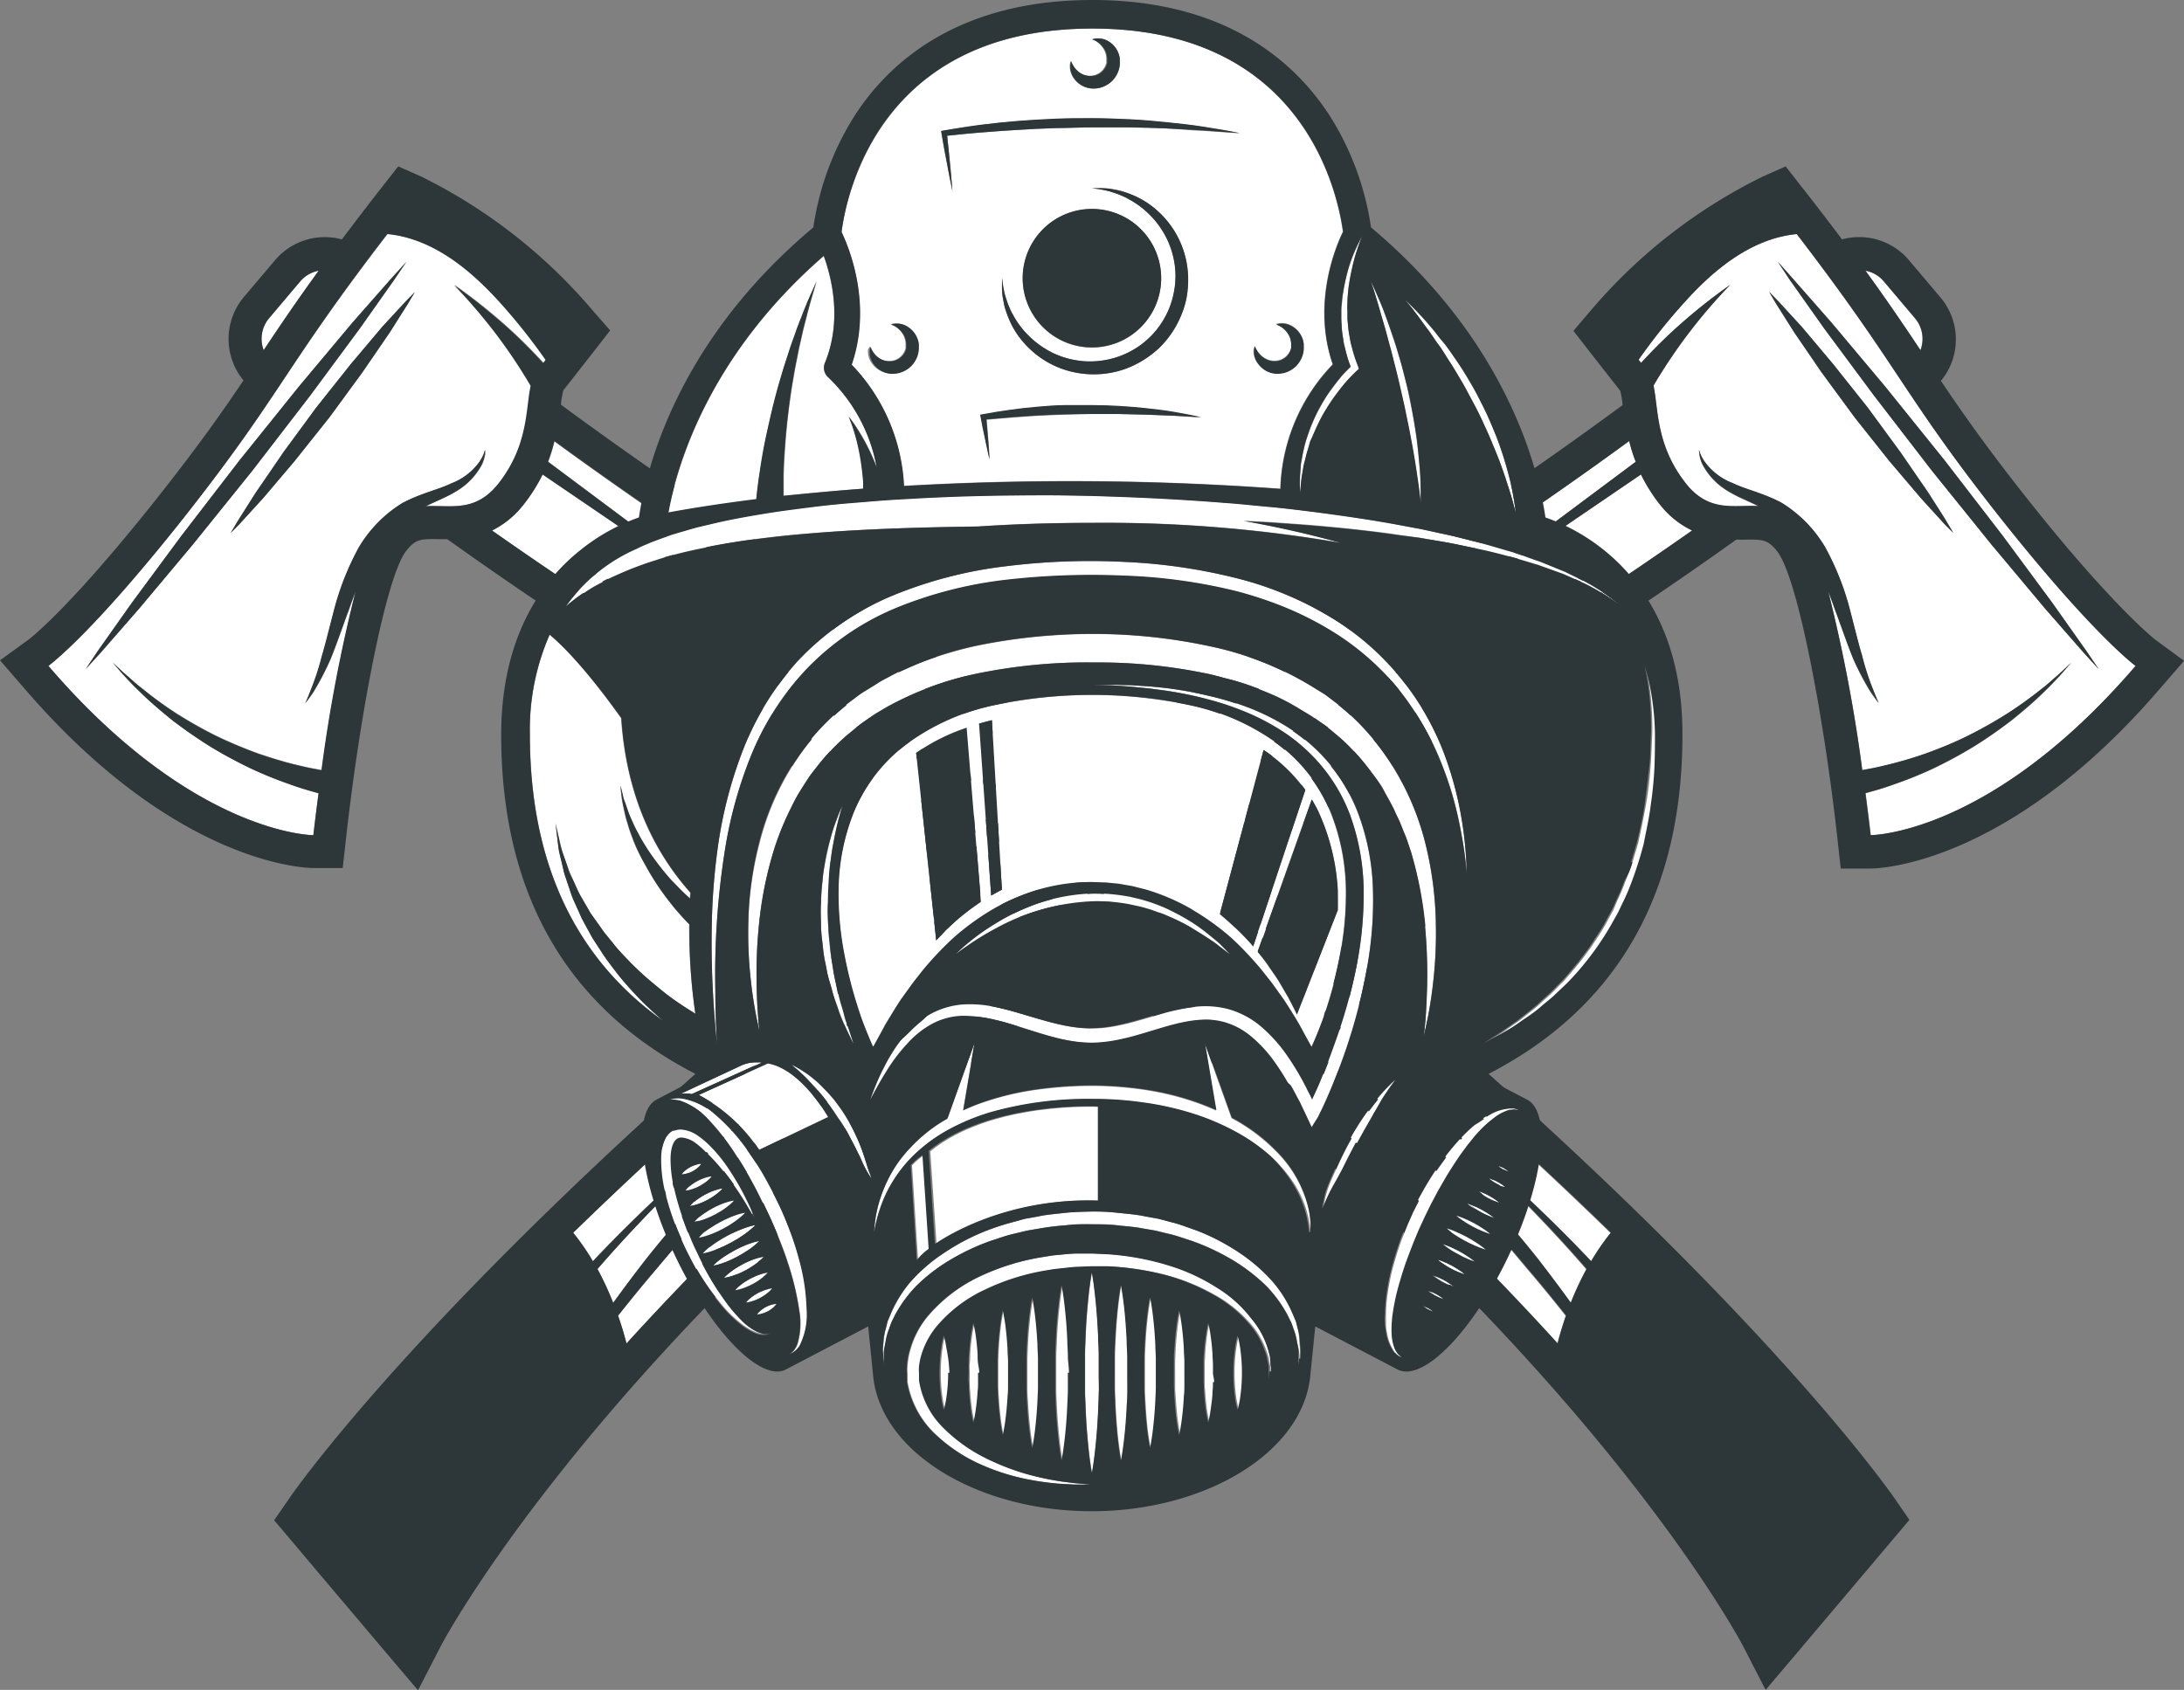 <svg xmlns="http://www.w3.org/2000/svg" viewBox="0 0 305.9 236.75"><rect x="0" y="0" width="305.9" height="236.75" fill="#808080" stroke="none"/><defs><style>.cls-1{fill:#fff;}.cls-2{fill:#2d3638;}</style></defs><g id="Calque_2" data-name="Calque 2"><g id="Calque_1-2" data-name="Calque 1"><path class="cls-1" d="M263.83,39.41l4.38,5.18a4.47,4.47,0,0,1,.76,4.47c-2.2-3.3-4.53-6.76-7.71-11.14A4.44,4.44,0,0,1,263.83,39.41Z"/><path class="cls-1" d="M228.19,61.79C196.57,84.88,171.54,98.13,141.84,120c-2.14,2.5-6.77,7.82-11.73,12.85-6.72,6.92-14,13.22-14,13.22s6.66-6.93,12.68-14.38c1.29-1.56,2.54-3.14,3.72-4.67-5.3,4.11-10.77,8.51-16.48,13.34-14.31,12.1-26.12,22.93-35.76,32.32a32.44,32.44,0,0,1,2.76,4c4.35-4.63,8.69-8.73,12.35-12.08,3.08-2.82,5.69-5.13,7.52-6.75l2.87-2.53L103,158c-1.76,1.69-4.28,4.09-7.25,7-3.59,3.55-7.86,7.91-12.08,12.8a41.2,41.2,0,0,1,2.2,4.74c1.45-2,3-4.08,4.66-6.21A152.92,152.92,0,0,1,102,163.46a153.27,153.27,0,0,1,13.14-11.12c4.37-3.29,8.45-6.31,11.81-9.08a93.67,93.67,0,0,0,7.92-6.91c.94-.87,1.63-1.59,2.1-2.08l.73-.75-.64.83c-.42.54-1,1.34-1.86,2.31a96,96,0,0,1-7.4,7.59c-3.26,2.95-7.22,6.18-11.42,9.66A161.25,161.25,0,0,0,92.1,177.59c-2,2.31-3.81,4.57-5.53,6.73.52,1.48.9,2.81,1.18,3.9a406.14,406.14,0,0,1,39.33-37.8,500.7,500.7,0,0,1,48.26-35.87l-1.24.45c-2.73.92-5.64,2-8.5,3a39.47,39.47,0,0,0-4.15,1.67,21.87,21.87,0,0,0-3.64,2.23c-2.31,1.61-4.34,3.43-6.22,4.85a24.11,24.11,0,0,1-4.93,2.83,12.69,12.69,0,0,1-1.52.48l-.54.14.5-.25a12.35,12.35,0,0,0,1.36-.77,23.27,23.27,0,0,0,4.31-3.43c1.7-1.53,3.53-3.51,5.82-5.44a24.92,24.92,0,0,1,3.89-2.56,41.57,41.57,0,0,1,4.33-1.91c2.95-1,5.9-1.95,8.69-2.78,2.38-.65,4.61-1.21,6.62-1.69C199.05,99.07,217.45,88.05,237,74.32A12.53,12.53,0,0,1,232.82,71c-.13-.15-.25-.31-.38-.47a23.35,23.35,0,0,1-2.56-4.09h0L220,73.18,193.26,91.45l26-19.39,9.54-7.12.33-.25A21.81,21.81,0,0,1,228.19,61.79Zm-54.8,45c2.86-1.63,6.21-3.41,9.75-5.57l11.24-6.4,11.39-6.13,10-5.16L223,80l2.76-1.28-2.54,1.67-6.78,4.23-9.7,5.78L195.5,96.8l-11.39,6.14c-3.64,1.92-7.21,3.55-10.19,5-3.13,1.21-5.8,1.92-7.66,2.45l-2.94.73,2.8-1.16A78.83,78.83,0,0,0,173.39,106.76Z"/><path class="cls-1" d="M251.66,32.79c-6.29.62-11.51,4.88-15.7,9.5a82.22,82.22,0,0,0-6.47,8.14l.34.44c1.19-1.28,3.2-3.39,5.37-5.3a78.33,78.33,0,0,1,7.12-5.64,75.11,75.11,0,0,0-10.75,14.13c.71,3.2.3,8.29,4.5,13.65l.27.34c3.2,3.77,6.57,2.7,9.93,2.88-1.45-.72-3-1.31-4.2-2.07A9.47,9.47,0,0,1,238.39,65a5.17,5.17,0,0,1-.4-1.43c0-.34-.05-.52-.05-.52s.06.17.16.49a5.29,5.29,0,0,0,.68,1.24,8.61,8.61,0,0,0,3.89,2.95c1.85.9,4.3,1.39,6.85,2.76a18.05,18.05,0,0,1,6.15,6.31,38.29,38.29,0,0,1,3.24,8c.7,2.61,1.26,5,1.87,7.06a36.88,36.88,0,0,0,1.58,4.87c.45,1.16.77,1.81.77,1.81s-.45-.55-1.16-1.6a37.33,37.33,0,0,1-2.41-4.65c-.82-2-1.62-4.39-2.55-6.87-.29-.83-.6-1.67-.93-2.51a220.1,220.1,0,0,1,4.76,25l1.12-.21q1-.18,2.19-.48a55.76,55.76,0,0,0,5.42-1.58c1.95-.7,4-1.55,6-2.51a62.12,62.12,0,0,0,5.7-3.22,56.82,56.82,0,0,0,4.65-3.35c.66-.52,1.25-1,1.76-1.48s1-.84,1.32-1.18l1.13-1.07-1,1.17c-.32.38-.73.82-1.21,1.32s-1,1.06-1.62,1.64c-1.21,1.21-2.72,2.5-4.38,3.85a63.37,63.37,0,0,1-5.5,3.83,63.74,63.74,0,0,1-5.94,3.19A58.91,58.91,0,0,1,265,110c-.82.3-1.58.53-2.26.73l-1.43.4c.47,3.56.73,5.88.73,5.88s16.77,0,37.1-23.71c0,0-4.17-3-13.16-13.67-2-2.36-4.23-5.09-6.71-8.25C266.44,55,265.81,51.21,251.66,32.79Zm-3.86,8.08,1.28,1.32,3.26,3.57L256.75,51l4.86,6.11,4.61,6.29L270.07,69c1.07,1.69,2,3.1,2.59,4.09l.93,1.58-1.29-1.31-3.25-3.57-4.42-5.2-4.85-6.1c-1.57-2.14-3.14-4.29-4.62-6.29l-3.85-5.63-2.58-4.08C248.13,41.45,247.8,40.87,247.8,40.87ZM249,36.66,251.08,39l5.43,6.2L264,54.1l8.37,10.39,8.14,10.57,6.92,9.36,4.76,6.73,1.76,2.59-2.11-2.31-5.43-6.21-7.47-8.92-8.38-10.39-8.14-10.57L255.49,46l-4.76-6.73Z"/><path class="cls-2" d="M194.38,94.79l11.39-6.13,10-5.16L223,80l2.76-1.28-2.54,1.67-6.78,4.23-9.7,5.78L195.5,96.8l-11.39,6.14c-3.64,1.92-7.21,3.55-10.19,5-3.13,1.21-5.8,1.92-7.66,2.45l-2.94.73,2.8-1.16a78.83,78.83,0,0,0,7.27-3.2c2.86-1.63,6.21-3.41,9.75-5.57Z"/><path class="cls-2" d="M246.83,24.77a74.89,74.89,0,0,0-24,18.71l-2.45,2.87,2.33,3,4.23,5.4a13.62,13.62,0,0,1,.33,2c-16.46,12.13-31.13,21.54-45.46,30.74-22,14.13-42.85,27.48-68.78,49.4-52.72,44.57-71.85,72-72.63,73.2l-2,2.9,2.28,2.69,4.13,4.9.18.21,9.09,10.75,4.47,5.27,3.16-6.14c.17-.34,17.8-34,68.3-76.67,25.71-21.73,48.89-36.44,71.31-50.66,13.53-8.58,27.34-17.35,41.86-27.73l1.07,0c2.57-.06,3.29,0,4.48,1.39l.18.23c2.91,3.7,6.59,23.43,8.46,40.36l.45,4.09H262c.78,0,19.15-.23,40.63-25.32l3.28-3.78-4-2.94s-4-3.06-12.38-12.93c-2.09-2.48-4.31-5.21-6.6-8.12-5.09-6.5-8.22-11-11.08-15.23a9.1,9.1,0,0,0-.05-11.68l-4.38-5.18A9.12,9.12,0,0,0,258,33.54c-1.66-2.22-3.53-4.66-5.68-7.4l-2.22-2.83ZM269,49.06c-2.2-3.3-4.53-6.76-7.71-11.14a4.44,4.44,0,0,1,2.57,1.49l4.38,5.18A4.47,4.47,0,0,1,269,49.06ZM228.19,61.79a21.81,21.81,0,0,0,.91,2.9l-.33.25-9.54,7.12-26,19.39L220,73.18l9.83-6.7h0a23.35,23.35,0,0,0,2.56,4.09c.13.16.25.32.38.47A12.53,12.53,0,0,0,237,74.32c-19.53,13.73-37.93,24.75-56.86,37.09-2,.48-4.24,1-6.62,1.69-2.79.83-5.74,1.77-8.69,2.78a41.57,41.57,0,0,0-4.33,1.91,24.92,24.92,0,0,0-3.89,2.56c-2.29,1.93-4.12,3.91-5.82,5.44a23.27,23.27,0,0,1-4.31,3.43,12.35,12.35,0,0,1-1.36.77l-.5.25.54-.14a12.69,12.69,0,0,0,1.52-.48,24.11,24.11,0,0,0,4.93-2.83c1.88-1.42,3.91-3.24,6.22-4.85a21.87,21.87,0,0,1,3.64-2.23A39.47,39.47,0,0,1,165.6,118c2.86-1.09,5.77-2.12,8.5-3l1.24-.45a500.7,500.7,0,0,0-48.26,35.87,406.14,406.14,0,0,0-39.33,37.8c-.28-1.09-.66-2.42-1.18-3.9,1.72-2.16,3.55-4.42,5.53-6.73a161.25,161.25,0,0,1,24.29-23.68c4.2-3.48,8.16-6.71,11.42-9.66a96,96,0,0,0,7.4-7.59c.83-1,1.44-1.77,1.86-2.31l.64-.83-.73.75c-.47.49-1.16,1.21-2.1,2.08a93.67,93.67,0,0,1-7.92,6.91c-3.36,2.77-7.44,5.79-11.81,9.08A153.27,153.27,0,0,0,102,163.46a152.92,152.92,0,0,0-11.45,12.86c-1.66,2.13-3.21,4.21-4.66,6.21a41.2,41.2,0,0,0-2.2-4.74c4.22-4.89,8.49-9.25,12.08-12.8,3-2.94,5.49-5.34,7.25-7l2.77-2.64-2.87,2.53c-1.83,1.62-4.44,3.93-7.52,6.75-3.66,3.35-8,7.45-12.35,12.08a32.44,32.44,0,0,0-2.76-4c9.64-9.39,21.45-20.22,35.76-32.32,5.71-4.83,11.18-9.23,16.48-13.34-1.18,1.53-2.43,3.11-3.72,4.67-6,7.45-12.68,14.38-12.68,14.38s7.25-6.3,14-13.22c5-5,9.59-10.35,11.73-12.85C171.54,98.13,196.57,84.88,228.19,61.79Zm23.47-29C265.81,51.21,266.44,55,279.24,71.37c2.48,3.16,4.71,5.89,6.71,8.25,9,10.64,13.16,13.67,13.16,13.67C278.78,117,262,117,262,117s-.26-2.32-.73-5.88l1.43-.4c.68-.2,1.44-.43,2.26-.73a58.91,58.91,0,0,0,5.49-2.19,63.74,63.74,0,0,0,5.94-3.19,63.37,63.37,0,0,0,5.5-3.83c1.66-1.35,3.17-2.64,4.38-3.85.61-.58,1.15-1.14,1.62-1.64s.89-.94,1.21-1.32l1-1.17L289,93.87c-.35.34-.8.74-1.32,1.18s-1.1,1-1.76,1.48a56.82,56.82,0,0,1-4.65,3.35,62.12,62.12,0,0,1-5.7,3.22c-2,1-4.05,1.81-6,2.51a55.76,55.76,0,0,1-5.42,1.58q-1.2.3-2.19.48l-1.12.21a220.1,220.1,0,0,0-4.76-25c.33.84.64,1.68.93,2.51.93,2.48,1.73,4.86,2.55,6.87A37.33,37.33,0,0,0,262,96.88c.71,1.05,1.16,1.6,1.16,1.6s-.32-.65-.77-1.81a36.88,36.88,0,0,1-1.58-4.87c-.61-2-1.17-4.45-1.87-7.06a38.29,38.29,0,0,0-3.24-8,18.05,18.05,0,0,0-6.15-6.31c-2.55-1.37-5-1.86-6.85-2.76a8.61,8.61,0,0,1-3.89-2.95,5.29,5.29,0,0,1-.68-1.24c-.1-.32-.16-.49-.16-.49s0,.18.05.52a5.17,5.17,0,0,0,.4,1.43,9.47,9.47,0,0,0,3.68,3.88c1.25.76,2.75,1.35,4.2,2.07-3.36-.18-6.73.89-9.93-2.88l-.27-.34c-4.2-5.36-3.79-10.45-4.5-13.65a75.11,75.11,0,0,1,10.75-14.13,78.33,78.33,0,0,0-7.12,5.64c-2.17,1.91-4.18,4-5.37,5.3l-.34-.44A82.22,82.22,0,0,1,236,42.29C240.15,37.67,245.37,33.41,251.66,32.79Z"/><path class="cls-2" d="M256.51,45.17,264,54.1l8.37,10.39,8.14,10.57,6.92,9.36,4.76,6.73,1.76,2.59-2.11-2.31-5.43-6.21-7.47-8.92-8.38-10.39-8.14-10.57L255.49,46l-4.76-6.73L249,36.66,251.08,39Z"/><path class="cls-2" d="M252.34,45.76,256.75,51l4.86,6.11,4.61,6.29L270.07,69c1.07,1.69,2,3.1,2.59,4.09l.93,1.58-1.29-1.31-3.25-3.57-4.42-5.2-4.85-6.1c-1.57-2.14-3.14-4.29-4.62-6.29l-3.85-5.63-2.58-4.08c-.6-1-.93-1.59-.93-1.59l1.28,1.32Z"/><path class="cls-1" d="M42.06,39.41l-4.38,5.18a4.48,4.48,0,0,0-.75,4.47c2.2-3.3,4.53-6.76,7.71-11.14A4.5,4.5,0,0,0,42.06,39.41Z"/><path class="cls-1" d="M76.8,64.69l.33.25,9.54,7.12,26,19.39L85.86,73.18,76,66.48h0a23.35,23.35,0,0,1-2.56,4.09l-.38.47a12.63,12.63,0,0,1-4.16,3.29c19.53,13.73,37.93,24.75,56.86,37.09,2,.48,4.24,1,6.62,1.69,2.79.83,5.74,1.77,8.69,2.78a41.57,41.57,0,0,1,4.33,1.91,24.92,24.92,0,0,1,3.89,2.56c2.28,1.93,4.12,3.91,5.82,5.44a23.27,23.27,0,0,0,4.31,3.43,12.35,12.35,0,0,0,1.36.77l.5.25-.54-.14a12.69,12.69,0,0,1-1.52-.48,24.4,24.4,0,0,1-4.94-2.83c-1.88-1.42-3.91-3.24-6.21-4.85a21.87,21.87,0,0,0-3.64-2.23,39.64,39.64,0,0,0-4.16-1.67c-2.86-1.09-5.76-2.12-8.5-3l-1.23-.45a499.42,499.42,0,0,1,48.25,35.87,406.14,406.14,0,0,1,39.33,37.8c.28-1.09.67-2.42,1.18-3.9-1.71-2.16-3.55-4.42-5.53-6.73a151.14,151.14,0,0,0-11.51-12.48,152.76,152.76,0,0,0-12.77-11.2c-4.2-3.48-8.17-6.71-11.42-9.66a96,96,0,0,1-7.4-7.59c-.84-1-1.45-1.77-1.86-2.31s-.65-.83-.65-.83l.74.75c.47.49,1.16,1.21,2.09,2.08a95.72,95.72,0,0,0,7.93,6.91c3.35,2.77,7.44,5.79,11.81,9.08a154.81,154.81,0,0,1,13.14,11.12,154.7,154.7,0,0,1,11.45,12.86c1.65,2.13,3.21,4.21,4.65,6.21a43.11,43.11,0,0,1,2.21-4.74c-4.23-4.89-8.49-9.25-12.08-12.8-3-2.94-5.49-5.34-7.25-7l-2.78-2.64,2.88,2.53c1.82,1.62,4.43,3.93,7.52,6.75,3.65,3.35,8,7.45,12.35,12.08a32.44,32.44,0,0,1,2.76-4c-9.64-9.39-21.45-20.22-35.76-32.32-5.71-4.83-11.18-9.23-16.49-13.34,1.19,1.53,2.44,3.11,3.73,4.67,6,7.45,12.68,14.38,12.68,14.38s-7.26-6.3-14-13.22c-5-5-9.59-10.35-11.73-12.85-29.71-21.87-54.73-35.12-86.35-58.21A23.39,23.39,0,0,1,76.8,64.69Zm63,45.27,2.81,1.16-3-.73c-1.86-.53-4.53-1.24-7.65-2.45-3-1.45-6.55-3.08-10.19-5L110.4,96.8,99.16,90.41l-9.7-5.78L82.68,80.4l-2.54-1.67L82.9,80l7.18,3.49,10,5.16,11.39,6.13,11.24,6.4c3.54,2.16,6.88,3.94,9.75,5.57A78.85,78.85,0,0,0,139.77,110Z"/><path class="cls-1" d="M26.65,71.37c-2.47,3.16-4.71,5.89-6.7,8.25C11,90.26,6.78,93.29,6.78,93.29,27.12,117,43.89,117,43.89,117s.26-2.32.73-5.88c-.43-.11-.89-.24-1.43-.4s-1.44-.43-2.26-.73a57.83,57.83,0,0,1-5.49-2.19,63.88,63.88,0,0,1-5.95-3.19,66.59,66.59,0,0,1-5.5-3.83c-1.66-1.35-3.16-2.64-4.37-3.85-.62-.58-1.16-1.14-1.63-1.64s-.88-.94-1.2-1.32l-1-1.17,1.12,1.07c.36.34.8.74,1.33,1.18s1.09,1,1.76,1.48a55.13,55.13,0,0,0,4.65,3.35,62.12,62.12,0,0,0,5.7,3.22,64,64,0,0,0,6,2.51c2,.66,3.81,1.22,5.41,1.58.8.2,1.54.36,2.2.48l1.12.21a217.93,217.93,0,0,1,4.76-25c-.33.84-.65,1.68-.93,2.51-.93,2.48-1.73,4.86-2.55,6.87a38.75,38.75,0,0,1-2.41,4.65c-.71,1.05-1.16,1.6-1.16,1.6s.32-.65.76-1.81a36.67,36.67,0,0,0,1.59-4.87c.61-2,1.17-4.45,1.87-7.06a38.8,38.8,0,0,1,3.23-8,18.14,18.14,0,0,1,6.15-6.31c2.55-1.37,5-1.86,6.86-2.76a8.61,8.61,0,0,0,3.89-2.95,5.7,5.7,0,0,0,.68-1.24L68,63s0,.18,0,.52a6,6,0,0,1-.4,1.43,9.47,9.47,0,0,1-3.68,3.88c-1.25.76-2.75,1.35-4.21,2.07,3.37-.18,6.74.89,9.93-2.88.09-.11.19-.22.28-.34,4.19-5.36,3.79-10.45,4.49-13.65a74.7,74.7,0,0,0-4.89-7.31,78.21,78.21,0,0,0-5.85-6.82,79.93,79.93,0,0,1,7.12,5.64c2.17,1.91,4.18,4,5.36,5.3.12-.14.23-.29.35-.44a82.31,82.31,0,0,0-6.48-8.14c-4.19-4.62-9.4-8.88-15.7-9.5C40.08,51.21,39.46,55,26.65,71.37ZM57.17,42.46l-2.58,4.08-3.86,5.63-4.61,6.29-4.86,6.1-4.41,5.2-3.26,3.57-1.28,1.31.93-1.58L35.82,69c1.13-1.64,2.45-3.56,3.85-5.62l4.62-6.29L49.14,51l4.41-5.19,3.26-3.57,1.29-1.32Zm-2-3.21L50.41,46l-6.93,9.36L35.35,65.91,27,76.3l-7.48,8.92-5.42,6.21L12,93.74l1.76-2.59,4.76-6.73,6.92-9.36,8.14-10.57L41.91,54.1l7.48-8.93L54.82,39l2.1-2.31Z"/><path class="cls-2" d="M111.52,94.79l-11.39-6.13-10-5.16L82.9,80l-2.76-1.28,2.54,1.67,6.78,4.23,9.7,5.78L110.4,96.8l11.39,6.14c3.64,1.92,7.21,3.55,10.19,5,3.12,1.21,5.79,1.92,7.65,2.45l3,.73L139.77,110a78.85,78.85,0,0,1-7.26-3.2c-2.87-1.63-6.21-3.41-9.75-5.57Z"/><path class="cls-2" d="M55.78,23.31l-2.22,2.83c-2.15,2.74-4,5.18-5.68,7.4a9.12,9.12,0,0,0-9.34,2.89l-4.38,5.18a9.12,9.12,0,0,0-.06,11.68C31.25,57.54,28.11,62,23,68.52c-2.28,2.91-4.5,5.64-6.6,8.12C8.09,86.51,4.09,89.54,4.05,89.57L0,92.51l3.28,3.78c21.48,25.09,39.85,25.32,40.62,25.32H48l.46-4.09c1.87-16.93,5.55-36.66,8.45-40.36l.19-.23c1.18-1.4,1.9-1.45,4.47-1.39l1.08,0C77.19,85.93,91,94.7,104.53,103.28c22.41,14.22,45.59,28.93,71.3,50.66,50.51,42.7,68.13,76.33,68.31,76.67l3.16,6.14,4.47-5.27,9.08-10.75.18-.21,4.14-4.9,2.27-2.69-2-2.9c-.79-1.15-19.91-28.63-72.63-73.2-25.93-21.92-46.75-35.27-68.79-49.4-14.33-9.2-29-18.61-45.46-30.74a14.87,14.87,0,0,1,.34-2l4.23-5.4,2.33-3L83,43.48A75,75,0,0,0,59.07,24.77ZM37.68,44.59l4.38-5.18a4.5,4.5,0,0,1,2.58-1.49c-3.18,4.38-5.51,7.84-7.71,11.14A4.48,4.48,0,0,1,37.68,44.59ZM164.06,120c2.14,2.5,6.77,7.82,11.73,12.85,6.71,6.92,14,13.22,14,13.22s-6.66-6.93-12.68-14.38c-1.29-1.56-2.54-3.14-3.73-4.67,5.31,4.11,10.78,8.51,16.49,13.34,14.31,12.1,26.12,22.93,35.76,32.32a32.44,32.44,0,0,0-2.76,4c-4.36-4.63-8.7-8.73-12.35-12.08-3.09-2.82-5.7-5.13-7.52-6.75l-2.88-2.53,2.78,2.64c1.76,1.69,4.28,4.09,7.25,7,3.59,3.55,7.85,7.91,12.08,12.8a43.11,43.11,0,0,0-2.21,4.74c-1.44-2-3-4.08-4.65-6.21a154.7,154.7,0,0,0-11.45-12.86,154.81,154.81,0,0,0-13.14-11.12c-4.37-3.29-8.46-6.31-11.81-9.08a95.72,95.72,0,0,1-7.93-6.91c-.93-.87-1.62-1.59-2.09-2.08l-.74-.75s.23.28.65.83,1,1.34,1.86,2.31a96,96,0,0,0,7.4,7.59c3.25,2.95,7.22,6.18,11.42,9.66a152.76,152.76,0,0,1,12.77,11.2,151.14,151.14,0,0,1,11.51,12.48c2,2.31,3.82,4.57,5.53,6.73-.51,1.48-.9,2.81-1.18,3.9a406.14,406.14,0,0,0-39.33-37.8,499.42,499.42,0,0,0-48.25-35.87l1.23.45c2.74.92,5.64,2,8.5,3a39.64,39.64,0,0,1,4.16,1.67,21.87,21.87,0,0,1,3.64,2.23c2.3,1.61,4.33,3.43,6.21,4.85a24.4,24.4,0,0,0,4.94,2.83,12.69,12.69,0,0,0,1.52.48l.54.14-.5-.25a12.35,12.35,0,0,1-1.36-.77,23.27,23.27,0,0,1-4.31-3.43c-1.7-1.53-3.54-3.51-5.82-5.44a24.92,24.92,0,0,0-3.89-2.56,41.57,41.57,0,0,0-4.33-1.91c-3-1-5.9-1.95-8.69-2.78-2.38-.65-4.62-1.21-6.62-1.69C106.85,99.07,88.45,88.05,68.92,74.32A12.63,12.63,0,0,0,73.08,71l.38-.47A23.35,23.35,0,0,0,76,66.47h0l9.83,6.7,26.78,18.27-26-19.39-9.54-7.12-.33-.25a23.39,23.39,0,0,0,.91-2.9C109.33,84.88,134.35,98.13,164.06,120ZM69.93,42.29a82.31,82.31,0,0,1,6.48,8.14c-.12.15-.23.3-.35.44-1.18-1.28-3.19-3.39-5.36-5.3a79.93,79.93,0,0,0-7.12-5.64,78.21,78.21,0,0,1,5.85,6.82,74.7,74.7,0,0,1,4.89,7.31c-.7,3.2-.3,8.29-4.49,13.65-.09.12-.19.23-.28.34-3.19,3.77-6.56,2.7-9.93,2.88,1.46-.72,3-1.31,4.21-2.07A9.47,9.47,0,0,0,67.51,65a6,6,0,0,0,.4-1.43c0-.34,0-.52,0-.52l-.15.49a5.7,5.7,0,0,1-.68,1.24,8.61,8.61,0,0,1-3.89,2.95c-1.85.9-4.31,1.39-6.86,2.76a18.14,18.14,0,0,0-6.15,6.31,38.8,38.8,0,0,0-3.23,8c-.7,2.61-1.26,5-1.87,7.06a36.67,36.67,0,0,1-1.59,4.87c-.44,1.16-.76,1.81-.76,1.81s.45-.55,1.16-1.6a38.75,38.75,0,0,0,2.41-4.65c.82-2,1.62-4.39,2.55-6.87.28-.83.6-1.67.93-2.51a217.93,217.93,0,0,0-4.76,25l-1.12-.21c-.66-.12-1.4-.28-2.2-.48-1.6-.36-3.45-.92-5.41-1.58a64,64,0,0,1-6-2.51,62.12,62.12,0,0,1-5.7-3.22A55.13,55.13,0,0,1,20,96.53c-.67-.52-1.25-1-1.76-1.48s-1-.84-1.33-1.18L15.77,92.8l1,1.17c.32.38.73.82,1.2,1.32s1,1.06,1.63,1.64c1.21,1.21,2.71,2.5,4.37,3.85a66.59,66.59,0,0,0,5.5,3.83,63.88,63.88,0,0,0,5.95,3.19A57.83,57.83,0,0,0,40.93,110c.82.3,1.58.53,2.26.73s1,.29,1.43.4c-.47,3.56-.73,5.88-.73,5.88S27.12,117,6.78,93.29c0,0,4.18-3,13.17-13.67,2-2.36,4.23-5.09,6.7-8.25C39.46,55,40.08,51.21,54.23,32.79,60.53,33.41,65.74,37.67,69.93,42.29Z"/><path class="cls-2" d="M49.39,45.17,41.91,54.1,33.54,64.49,25.4,75.06l-6.92,9.36-4.76,6.73L12,93.74l2.11-2.31,5.42-6.21L27,76.3l8.38-10.39,8.13-10.57L50.41,46l4.76-6.73,1.75-2.59L54.82,39Z"/><path class="cls-2" d="M53.55,45.76,49.14,51l-4.85,6.11-4.62,6.29c-1.4,2.06-2.72,4-3.85,5.62l-2.58,4.09-.93,1.58,1.28-1.31,3.26-3.57,4.41-5.2,4.86-6.1,4.61-6.29,3.86-5.63,2.58-4.08.93-1.59-1.29,1.32Z"/><path class="cls-1" d="M97.82,163.46a2.13,2.13,0,0,0,.34-.39,2,2,0,0,0-.51.06,4.55,4.55,0,0,0-1,.38,4.44,4.44,0,0,0-.87.63,2,2,0,0,0-.33.4,2.41,2.41,0,0,0,.51-.07,3.9,3.9,0,0,0,1-.38A3.83,3.83,0,0,0,97.82,163.46Z"/><path class="cls-1" d="M98.22,168.51c.14-.06.29-.12.44-.2l.45-.22.43-.25c.14-.08.28-.18.4-.26a6.65,6.65,0,0,0,.66-.5,4,4,0,0,0,.61-.59,4.32,4.32,0,0,0-.83.18q-.36.11-.78.27l-.44.2-.44.22-.44.25c-.14.08-.27.18-.4.26a8.07,8.07,0,0,0-.66.5,5,5,0,0,0-.6.59,4.32,4.32,0,0,0,.83-.18A7.22,7.22,0,0,0,98.22,168.51Z"/><path class="cls-1" d="M97.31,166.42a2.75,2.75,0,0,0,.36-.15l.36-.18.35-.21a3.53,3.53,0,0,0,.32-.21,3.78,3.78,0,0,0,.51-.4,3.41,3.41,0,0,0,.47-.49,3.15,3.15,0,0,0-.67.12,5.58,5.58,0,0,0-.61.21,2.75,2.75,0,0,0-.36.15l-.36.18-.35.2a3.62,3.62,0,0,0-.32.22,4.81,4.81,0,0,0-.51.39,3.77,3.77,0,0,0-.47.5,3.15,3.15,0,0,0,.67-.12A5.58,5.58,0,0,0,97.31,166.42Z"/><path class="cls-1" d="M104.12,174.55c-.2.09-.41.17-.61.28l-.61.31c-.2.11-.4.22-.59.34s-.38.23-.57.35a10.47,10.47,0,0,0-1,.69,7.2,7.2,0,0,0-.87.79,7.36,7.36,0,0,0,1.14-.29,10.59,10.59,0,0,0,1.11-.42c.2-.09.4-.17.6-.28l.61-.31.6-.34c.2-.11.38-.24.56-.35a10.47,10.47,0,0,0,1-.69,7.36,7.36,0,0,0,.88-.8,7.08,7.08,0,0,0-1.15.3A10.48,10.48,0,0,0,104.12,174.55Z"/><path class="cls-1" d="M99.13,170.59c.17-.07.35-.14.52-.23l.53-.27.52-.3a5.6,5.6,0,0,0,.48-.3q.46-.31.81-.6a5.52,5.52,0,0,0,.74-.69,5.36,5.36,0,0,0-1,.24,7.77,7.77,0,0,0-.94.34l-.53.24-.53.27-.51.29-.49.31c-.3.2-.58.4-.81.59a7,7,0,0,0-.74.7,5.55,5.55,0,0,0,1-.24A7.93,7.93,0,0,0,99.13,170.59Z"/><path class="cls-1" d="M105.92,178.72c-.14.06-.28.12-.43.2l-.43.21-.43.25-.4.25a8.31,8.31,0,0,0-.67.51,5,5,0,0,0-.6.59,4.73,4.73,0,0,0,.83-.17,7.11,7.11,0,0,0,.79-.29l.43-.19.44-.22.42-.24c.14-.08.27-.17.4-.26a8.34,8.34,0,0,0,.67-.5,4.35,4.35,0,0,0,.61-.6,4.32,4.32,0,0,0-.83.18C106.48,178.51,106.21,178.61,105.92,178.72Z"/><path class="cls-1" d="M105,176.64c-.17.07-.34.14-.52.23l-.52.27-.51.29c-.17.09-.32.2-.48.3a8.77,8.77,0,0,0-.82.6,5.52,5.52,0,0,0-.74.69,6,6,0,0,0,1-.23c.29-.09.61-.21,1-.35l.52-.24.52-.26.51-.29.48-.31a8.77,8.77,0,0,0,.82-.6,5.52,5.52,0,0,0,.74-.69,6,6,0,0,0-1,.23A9.85,9.85,0,0,0,105,176.64Z"/><path class="cls-1" d="M106.48,181l-.35.17-.33.2a3.53,3.53,0,0,0-.32.21,4.89,4.89,0,0,0-.53.41,3.16,3.16,0,0,0-.47.5,3.55,3.55,0,0,0,.67-.13,5.91,5.91,0,0,0,.64-.21c.11-.05.23-.09.34-.15l.35-.17.34-.2c.11-.06.21-.14.32-.21a6.58,6.58,0,0,0,.53-.41,3.16,3.16,0,0,0,.47-.5,3.55,3.55,0,0,0-.67.13,4.76,4.76,0,0,0-.64.21Z"/><path class="cls-1" d="M107.57,149l-9.69,4.4a23.14,23.14,0,0,1,8.46,7.7l9.66-4.61S112.22,149.79,107.57,149Z"/><path class="cls-1" d="M121.09,162.17a23.73,23.73,0,0,0-1.16-3,25,25,0,0,0-1.76-3.23c-.34-.52-.71-1-1.08-1.53s-.78-1-1.16-1.39-.8-.84-1.2-1.2-.8-.69-1.16-1a16.64,16.64,0,0,0-1.89-1.25c-.47-.27-.75-.4-.75-.4s.23.21.65.55c.21.17.44.4.72.65s.56.57.89.88.67.68,1,1.08.69.81,1.06,1.25a33.86,33.86,0,0,1,2.07,2.89c.34.51.65,1,1,1.54s.59,1,.85,1.54c.55,1,1,2,1.42,2.8a16.59,16.59,0,0,0,1,2l.44.72a7.43,7.43,0,0,0-.26-.81C121.57,163.78,121.38,163.06,121.09,162.17Z"/><path class="cls-1" d="M100,172.68c.2-.09.41-.17.61-.28l.61-.31.6-.34c.2-.11.38-.24.57-.36.35-.23.68-.47.95-.69a7.92,7.92,0,0,0,.88-.79,7.3,7.3,0,0,0-1.15.29c-.33.11-.71.25-1.1.42l-.61.28-.61.31-.6.34c-.2.11-.38.24-.57.36-.35.23-.68.47-1,.68a7.36,7.36,0,0,0-.88.8,7.3,7.3,0,0,0,1.15-.29C99.27,173,99.65,172.85,100,172.68Z"/><path class="cls-1" d="M153.83,187.16c-.08-1.65-.18-3.19-.31-4.5-.24-2.64-.57-4.4-.57-4.4s-.34,1.76-.57,4.4c-.13,1.31-.24,2.85-.31,4.5,0,.82-.08,1.67-.08,2.54s0,1.74,0,2.62,0,1.76,0,2.62.06,1.72.09,2.54c.07,1.65.18,3.19.31,4.51.23,2.63.57,4.39.57,4.39s.33-1.76.57-4.39c.13-1.32.24-2.86.31-4.51,0-.82.08-1.67.08-2.54s0-1.74,0-2.62,0-1.76,0-2.62S153.85,188,153.83,187.16Z"/><path class="cls-1" d="M101,174.76c.22-.1.46-.19.69-.32l.7-.35.68-.39c.23-.12.44-.27.64-.4a13,13,0,0,0,1.11-.79,8.65,8.65,0,0,0,1-.89,8.69,8.69,0,0,0-1.3.35c-.38.13-.81.29-1.27.49-.22.11-.46.2-.69.32l-.69.36-.69.38c-.22.13-.43.28-.64.4-.42.27-.79.54-1.11.79a8.65,8.65,0,0,0-1,.89,9,9,0,0,0,1.31-.35A12.36,12.36,0,0,0,101,174.76Z"/><path class="cls-1" d="M107.21,183.13a4.16,4.16,0,0,0-.87.63,2.37,2.37,0,0,0-.34.4,2.46,2.46,0,0,0,.52-.07,4.08,4.08,0,0,0,1.87-1,2.13,2.13,0,0,0,.34-.39,2.07,2.07,0,0,0-.52.06A4.48,4.48,0,0,0,107.21,183.13Z"/><path class="cls-1" d="M110.69,172.52c-.48-1.28-1-2.61-1.62-3.84s-1.25-2.5-1.93-3.71-1.42-2.33-2.17-3.41a26.39,26.39,0,0,0-4.81-5.38,9.26,9.26,0,0,0-4.59-2.26,4,4,0,0,0-1.44.06c-.31.08-.47.14-.47.14a3.83,3.83,0,0,1,.49,0,4.57,4.57,0,0,1,1.34.21A9.87,9.87,0,0,1,99.41,157a32.69,32.69,0,0,1,4.14,5.5c.68,1.06,1.31,2.22,2,3.38s1.25,2.39,1.82,3.61,1.13,2.45,1.63,3.7,1,2.46,1.35,3.67a37.77,37.77,0,0,1,1.62,6.7,10.27,10.27,0,0,1-.25,4.77,3.05,3.05,0,0,1-.72,1.13,1.9,1.9,0,0,1-.28.23l-.11.07a3.1,3.1,0,0,0,.45-.22,3,3,0,0,0,1-1,9.71,9.71,0,0,0,1-5,28.89,28.89,0,0,0-1.1-7.11A39.06,39.06,0,0,0,110.69,172.52Z"/><path class="cls-1" d="M96.86,153.28l9.72-4.4a5.1,5.1,0,0,0-2.64.32l-8.73,4.08A3.65,3.65,0,0,1,96.86,153.28Z"/><path class="cls-1" d="M222,81.49l-2.91-1.43-3.54-1.44c-1.29-.44-2.65-.94-4.11-1.4s-3-.92-4.63-1.31-3.32-.87-5.09-1.22l-2.7-.59-2.79-.52c-3.78-.72-7.79-1.3-11.95-1.85q-3.12-.39-6.35-.73c-2.14-.19-4.32-.44-6.51-.59-4.39-.35-8.86-.63-13.33-.79s-9-.25-13.36-.27-8.76.09-13,.28c-2.1.08-4.17.18-6.19.32s-4,.29-5.93.45-3.8.38-5.62.56-3.56.45-5.24.69c-3.37.52-6.45,1.06-9.18,1.72l-2,.47c-.64.17-1.26.36-1.85.53l-1.7.5-1.55.56-1.4.52-1.32.62-.72.35A23.82,23.82,0,0,0,79.22,85a22.52,22.52,0,0,1,2.34-1.84c.64-.43,1.34-.86,2.09-1.29s1.56-.86,2.43-1.23a46.15,46.15,0,0,1,5.72-2.19c2.08-.64,4.29-1.2,6.61-1.69s4.72-.89,7.17-1.21,5-.6,7.45-.8c8.48-.71,17-.89,23.89-1,5.11-.34,10.47-.51,16-.51a194.31,194.31,0,0,1,34.87,2.79c-4.71-1.32-9.34-2.32-13.57-3.08l3.54.18c2.14.15,4.25.29,6.32.46,4.14.37,8.15.78,11.92,1.34l2.8.4,2.69.47c1.78.28,3.47.66,5.1,1s3.16.76,4.64,1.11,2.84.83,4.14,1.21L219,80.42l2.95,1.29A29.39,29.39,0,0,1,225.8,84l1.3.93-1.26-1A28.87,28.87,0,0,0,222,81.49Z"/><path class="cls-1" d="M187.88,43.41l0,1.2c0,.41,0,.81.06,1.21a9.73,9.73,0,0,0,.13,1.21c.06.4.11.8.19,1.2l.29,1.17a17.08,17.08,0,0,0,.64,2c-.53.51-1,1-1.49,1.59s-1,1.3-1.52,2-.9,1.4-1.3,2.12a21.11,21.11,0,0,0-1.08,2.25c-.34.76-.58,1.56-.85,2.34a22.15,22.15,0,0,0-.56,2.41c-.06.41-.15.82-.19,1.23l-.09,1.23a22.43,22.43,0,0,0,0,2.46c.1-.81.12-1.63.27-2.43l.2-1.2c.07-.4.2-.79.29-1.18a11.91,11.91,0,0,1,.32-1.17l.37-1.15c.31-.75.58-1.51,1-2.22s.74-1.43,1.13-2.13.85-1.36,1.32-2,1-1.28,1.48-1.89a22.33,22.33,0,0,1,1.65-1.71l.25-.23-.11-.34a21.51,21.51,0,0,1-.74-2.18L189.18,48,189,46.89a11,11,0,0,1-.15-1.15c0-.38-.08-.77-.1-1.15l0-1.17c0-.38,0-.77,0-1.16a11.5,11.5,0,0,1,.08-1.17c0-.38.06-.77.13-1.16.11-.77.26-1.54.43-2.31s.36-1.52.6-2.27.5-1.5.8-2.23a22.91,22.91,0,0,0-1.87,4.38c-.22.77-.41,1.54-.57,2.33-.09.39-.13.79-.2,1.18s-.12.79-.15,1.19S187.88,43,187.88,43.41Z"/><path class="cls-1" d="M119.25,51.06a26.27,26.27,0,0,1,7.33,17,405.15,405.15,0,0,1,52.73.4,26.21,26.21,0,0,1,7.34-17.43c-3.07-8.89.74-17.19,1.43-18.58C187.26,26.52,182.24,4,153,4s-34.32,22.53-35.13,28.49C118.51,33.87,122.31,42.17,119.25,51.06Zm45.1,7.19-3.81-.15-3.8-.09H153c-1.27,0-2.53.06-3.79.09s-2.53.1-3.8.16-2.52.17-3.79.26l-3.42.29c.08.86.15,1.73.22,2.59s.16,2,.21,3c-.24-1-.44-2-.64-2.94s-.41-2-.59-2.94l-.07-.36.4-.08c1.25-.24,2.52-.43,3.78-.61s2.54-.3,3.82-.43,2.55-.17,3.83-.23,2.56,0,3.84,0,2.56.06,3.84.12,2.55.19,3.82.32,2.54.31,3.8.52,2.51.45,3.76.74ZM144.05,47a12.7,12.7,0,0,0,3.45,2.46A12.3,12.3,0,0,0,152,50.63a12.09,12.09,0,0,0,4.9-.74,11.91,11.91,0,0,0,7.61-9.38,8.53,8.53,0,0,0,.13-1.29,9.67,9.67,0,0,0,0-1.2,12.2,12.2,0,0,0-1.15-4.51A12.52,12.52,0,0,0,161,30.06a12.23,12.23,0,0,0-2.93-2.17c-.47-.29-1-.44-1.4-.66s-.87-.29-1.25-.42a15.44,15.44,0,0,0-1.83-.36l-.66-.09.67,0a12.64,12.64,0,0,1,1.9.08c.41.08.86.15,1.35.27a11.53,11.53,0,0,1,1.54.51,11.81,11.81,0,0,1,3.37,2,12.88,12.88,0,0,1,4.59,8.68,10.86,10.86,0,0,1,.06,1.42,11,11,0,0,1-.08,1.37,11.53,11.53,0,0,1-.66,2.87,13.66,13.66,0,0,1-3.13,5,13.82,13.82,0,0,1-5,3.14,13.12,13.12,0,0,1-5.64.67,12.87,12.87,0,0,1-8.7-4.59,11.68,11.68,0,0,1-2-3.37,13.32,13.32,0,0,1-.52-1.54c-.11-.49-.18-.94-.26-1.35a12.56,12.56,0,0,1-.08-1.9c0-.44,0-.67,0-.67l.09.66a13.93,13.93,0,0,0,.36,1.83c.13.38.26.81.42,1.25s.37.93.66,1.4A12,12,0,0,0,144.05,47ZM143.24,39a9.7,9.7,0,1,1,9.7,9.7A9.7,9.7,0,0,1,143.24,39Zm32.44,9.67,0-.16A4.56,4.56,0,0,0,176,49a3.26,3.26,0,0,0,1,1.06,2.6,2.6,0,0,0,1.59.47,2.42,2.42,0,0,0,.88-.19,2.37,2.37,0,0,0,1.22-1.22c.06-.13.1-.29.14-.38s0-.19,0-.28,0-.13,0-.2a2.71,2.71,0,0,0-.48-1.62,3.28,3.28,0,0,0-1.06-1,4.41,4.41,0,0,0-.41-.19l-.15-.06a2.33,2.33,0,0,1,.64-.13,2.8,2.8,0,0,1,1.75.49,3.3,3.3,0,0,1,1.47,2.33c0,.14,0,.24,0,.42s0,.18,0,.36a3.05,3.05,0,0,1-.17.87,3.79,3.79,0,0,1-.9,1.48,3.84,3.84,0,0,1-1.48.9,3.7,3.7,0,0,1-1.63.14,3.34,3.34,0,0,1-2.35-1.47,2.82,2.82,0,0,1-.49-1.75A2.72,2.72,0,0,1,175.68,48.63Zm-25.77-40,0-.16a4.56,4.56,0,0,0,.26.57,3.26,3.26,0,0,0,.95,1.06,2.6,2.6,0,0,0,1.59.47,2.42,2.42,0,0,0,.88-.19,2.37,2.37,0,0,0,1.22-1.22,3.79,3.79,0,0,0,.14-.38s0-.19,0-.28,0-.13,0-.2a2.71,2.71,0,0,0-.48-1.62,3.28,3.28,0,0,0-1.06-1,4.41,4.41,0,0,0-.41-.19L153,5.51a2.33,2.33,0,0,1,.64-.13,2.85,2.85,0,0,1,1.75.48,3.35,3.35,0,0,1,1.47,2.34c0,.14,0,.24,0,.42a2.33,2.33,0,0,1,0,.36,3.05,3.05,0,0,1-.17.87,3.79,3.79,0,0,1-.9,1.48,3.84,3.84,0,0,1-1.48.9,3.65,3.65,0,0,1-1.62.14,3.34,3.34,0,0,1-2.36-1.47,2.83,2.83,0,0,1-.49-1.76A2.76,2.76,0,0,1,149.91,8.66Zm-17.72,9.65c1.72-.29,3.43-.55,5.15-.79s3.46-.39,5.19-.54,3.47-.23,5.2-.31,3.48-.08,5.22-.08,3.47.07,5.21.15,3.47.24,5.2.41,3.45.35,5.17.63,3.42.54,5.12.9l-5.18-.37c-.87,0-1.73-.09-2.59-.15L163.29,18c-1.72-.07-3.45-.09-5.17-.14s-3.45,0-5.17,0-3.45.06-5.17.1l-2.58.1-2.59.15c-1.72.09-3.43.24-5.16.36s-3.19.29-4.79.46c.14,1.22.26,2.45.38,3.67s.26,2.71.36,4.07c-.29-1.34-.54-2.67-.79-4s-.51-2.67-.73-4l-.06-.36ZM121.77,48.63l0-.16a4.56,4.56,0,0,0,.26.57A3.22,3.22,0,0,0,123,50.1a2.63,2.63,0,0,0,1.6.47,2.42,2.42,0,0,0,.88-.19,2.37,2.37,0,0,0,1.22-1.22,3.46,3.46,0,0,0,.13-.38s0-.19,0-.28,0-.13,0-.2a2.71,2.71,0,0,0-.48-1.62,3.38,3.38,0,0,0-1.06-1,4.41,4.41,0,0,0-.41-.19l-.15-.06a2.21,2.21,0,0,1,.64-.13,2.82,2.82,0,0,1,1.75.49,3.34,3.34,0,0,1,1.47,2.33,2.58,2.58,0,0,1,0,.42,2.13,2.13,0,0,1,0,.36,4,4,0,0,1-.17.87,3.79,3.79,0,0,1-.9,1.48,3.84,3.84,0,0,1-1.48.9,3.7,3.7,0,0,1-1.63.14,3.32,3.32,0,0,1-2.35-1.47,2.82,2.82,0,0,1-.49-1.75A1.65,1.65,0,0,1,121.77,48.63Z"/><path class="cls-1" d="M106.39,66.52c.23-1.58.54-3.41.94-5.35s.88-4,1.42-6c.26-1,.58-2,.86-3s.62-2,.92-2.89.64-1.82.93-2.67.62-1.64.9-2.37c.56-1.47,1.09-2.66,1.46-3.49s.57-1.32.57-1.32L114,40.77c-.26.87-.64,2.11-1,3.62-.2.76-.42,1.57-.61,2.44s-.42,1.78-.6,2.74-.39,1.93-.56,2.94-.35,2-.48,3c-.29,2-.53,4.09-.68,6s-.25,3.72-.29,5.25c0,1,0,2,0,2.71,3.34-.37,7.08-.73,11.17-1,0-.25,0-.57,0-.94-.08-1-.23-2.4-.48-3.76a27.59,27.59,0,0,0-.93-3.72c-.16-.5-.32-.92-.44-1.2l-.18-.46.3.39c.19.25.45.61.74,1.06a30,30,0,0,1,1.94,3.46c.35.74.66,1.48.94,2.18A23.26,23.26,0,0,0,116,52.88a1.78,1.78,0,0,1-.49-2c2.48-6,.94-12-.14-15-16,13.92-20.5,29.12-21.75,36,2.79-.52,7-1.2,12.36-1.88C106.05,69.07,106.18,67.89,106.39,66.52Z"/><path class="cls-1" d="M192.86,42.22c.19.58.35,1.24.58,2s.46,1.48.67,2.31.45,1.69.7,2.59c.46,1.81,1,3.73,1.39,5.67.22,1,.46,1.93.64,2.89s.4,1.9.57,2.81c.35,1.83.66,3.54.88,5s.41,2.71.51,3.57.16,1.37.16,1.37,0-.5,0-1.38,0-2.13-.14-3.62-.28-3.25-.58-5.1c-.14-.93-.3-1.89-.49-2.86s-.4-1.94-.6-2.93-.49-1.94-.73-2.9-.54-1.88-.8-2.78-.57-1.75-.85-2.57S194.23,44.7,194,44c-.51-1.42-1.05-2.55-1.39-3.35s-.56-1.26-.56-1.26l.38,1.32C192.53,41.13,192.69,41.64,192.86,42.22Z"/><path class="cls-1" d="M198.73,44.45c.38.53.8,1.12,1.29,1.76s.95,1.36,1.47,2.1,1,1.58,1.57,2.4,1,1.73,1.59,2.61,1,1.82,1.52,2.77,1,1.87,1.42,2.81.87,1.88,1.25,2.79.76,1.8,1.08,2.65.61,1.67.87,2.42c.49,1.51.89,2.78,1.13,3.68s.38,1.42.38,1.42-.05-.53-.19-1.46-.37-2.24-.79-3.8a51.3,51.3,0,0,0-1.66-5.24c-.37-.93-.75-1.9-1.2-2.86s-.91-1.93-1.41-2.88-1.05-1.87-1.57-2.79-1.11-1.78-1.69-2.61-1.12-1.62-1.71-2.34-1.09-1.42-1.62-2c-1-1.23-2-2.2-2.62-2.86l-1-1,.9,1.16Z"/><path class="cls-1" d="M105.8,186.47a8.18,8.18,0,0,1-2-1.52,21.9,21.9,0,0,1-2.1-2.46,42.32,42.32,0,0,1-4.11-7c-.32-.66-.61-1.35-.93-2.07s-.58-1.41-.84-2.14a34.73,34.73,0,0,1-1.37-4.49,17.61,17.61,0,0,1-.58-4.56c0-1.46.43-3,1.6-2.88a3.82,3.82,0,0,1,1.72.63,11.23,11.23,0,0,1,1.59,1.23,24.55,24.55,0,0,1,2.58,2.81,41.11,41.11,0,0,1,3.27,4.75l1.12,1.9-.23-.53c-.15-.34-.34-.87-.65-1.5a36.71,36.71,0,0,0-2.88-5.09,20.55,20.55,0,0,0-2.5-3.07,12,12,0,0,0-1.69-1.44,4.68,4.68,0,0,0-2.37-.9,2.23,2.23,0,0,0-.71.08l-.28.08h0l-.1,0,0,0-.09,0-.16.1a2.08,2.08,0,0,0-.55.51,2.52,2.52,0,0,0-.39.61,6.07,6.07,0,0,0-.54,2.53,18.82,18.82,0,0,0,.57,4.92,36.85,36.85,0,0,0,1.46,4.64c.28.75.61,1.49.93,2.21s.65,1.4,1,2.07a36,36,0,0,0,4.57,6.94,17.42,17.42,0,0,0,2.37,2.35,8.66,8.66,0,0,0,2.18,1.38,3,3,0,0,0,1.63.25,5.05,5.05,0,0,0,.55-.18,4.11,4.11,0,0,1-.57.11A3.17,3.17,0,0,1,105.8,186.47Z"/><path class="cls-1" d="M116,125q0-.77.09-1.5c0-1,.19-2,.26-2.86s.23-1.76.4-2.53c.28-1.57.59-2.87.84-3.77s.41-1.41.41-1.41-.25.48-.6,1.35c-.16.44-.37,1-.58,1.59s-.43,1.33-.62,2.12-.36,1.64-.57,2.54-.34,1.88-.41,2.89a28.48,28.48,0,0,0-.21,3.11c-.06,1.06,0,2.14,0,3.22s.2,2.15.29,3.21.36,2.08.52,3.08.49,1.93.72,2.82.56,1.72.81,2.48a19.25,19.25,0,0,0,.79,2.05l.72,1.54c.41.84.64,1.33.64,1.33l-.46-1.4c-.15-.45-.34-1-.55-1.6s-.36-1.33-.6-2.09a24.34,24.34,0,0,1-.64-2.49c-.17-.89-.41-1.83-.56-2.81s-.33-2-.44-3-.24-2.09-.25-3.15-.1-2.11-.06-3.15Z"/><path class="cls-1" d="M157.87,187.81c-.07-1.44-.16-2.78-.28-3.93-.22-2.31-.53-3.84-.53-3.84s-.3,1.53-.52,3.84c-.12,1.15-.22,2.49-.28,3.93,0,.72-.08,1.46-.08,2.22s0,1.52,0,2.29,0,1.54,0,2.29.06,1.5.08,2.22c.07,1.44.17,2.79.28,3.94.22,2.3.53,3.84.53,3.84s.31-1.54.53-3.84c.12-1.15.22-2.5.28-3.94,0-.72.08-1.46.08-2.21l0-2.3,0-2.29C157.94,189.27,157.9,188.53,157.87,187.81Z"/><path class="cls-1" d="M167.07,129.41a29.22,29.22,0,0,0-2.82-1.61c-.52-.26-1-.53-1.61-.75a23.21,23.21,0,0,0-3.6-1.17l-1-.23-1-.16a25.54,25.54,0,0,0-4-.28,26.46,26.46,0,0,0-7.78,1.4,30.78,30.78,0,0,0-6.19,3,30.05,30.05,0,0,0-3.9,2.84,16.82,16.82,0,0,0-1.34,1.25s.51-.42,1.46-1.09a39.68,39.68,0,0,1,4.07-2.5,30.77,30.77,0,0,1,13.7-3.81,23.68,23.68,0,0,1,3.86.23c.63.08,1.25.2,1.86.34a16.91,16.91,0,0,1,1.8.45c.6.15,1.15.38,1.71.57s1.08.42,1.6.64a26.63,26.63,0,0,1,2.83,1.43c.83.52,1.63,1,2.28,1.43s1.26.83,1.7,1.21l1.45,1.1-1.32-1.26c-.41-.41-1-.84-1.6-1.36A24.75,24.75,0,0,0,167.07,129.41Z"/><path class="cls-1" d="M204.32,114.9c.5,2.35.76,4.22.93,5.5s.22,2,.22,2,0-.69-.1-2a52.28,52.28,0,0,0-.62-5.58,49.44,49.44,0,0,0-2.18-8.46,38.05,38.05,0,0,0-15.21-19.29,48.21,48.21,0,0,0-13.86-6,78.08,78.08,0,0,0-15.91-2.35,94.92,94.92,0,0,0-16.57.59,60.13,60.13,0,0,0-16.11,4.18,38.61,38.61,0,0,0-13.27,9.24,40.49,40.49,0,0,0-7.79,12.91,60.64,60.64,0,0,0-3.3,13A90.62,90.62,0,0,0,99.69,130c-.06,3.37,0,6.3.15,8.71s.28,4.3.39,5.58.18,2,.18,2,0-.69-.09-2-.11-3.18-.13-5.59a111.36,111.36,0,0,1,1.39-19.83,60.17,60.17,0,0,1,3.51-12.7,39.07,39.07,0,0,1,7.77-12.27,37.13,37.13,0,0,1,12.75-8.71,58.31,58.31,0,0,1,15.64-3.94,105.28,105.28,0,0,1,16.25-.54,76.3,76.3,0,0,1,15.55,2.14,55.07,55.07,0,0,1,7.09,2.36,45.71,45.71,0,0,1,6.36,3.24A36.8,36.8,0,0,1,196.25,97a40.32,40.32,0,0,1,5.53,9.61A47.46,47.46,0,0,1,204.32,114.9Z"/><path class="cls-1" d="M199.61,143.33c-.13,1.23-.19,1.89-.19,1.89l.4-1.86c.25-1.21.59-3,.86-5.31a60.17,60.17,0,0,0,.43-8.39,49.71,49.71,0,0,0-1.33-10.9,37.69,37.69,0,0,0-5.17-12.1A35.76,35.76,0,0,0,190,101a34.13,34.13,0,0,0-2.86-2.48l-1.53-1.16-1.62-1a45.05,45.05,0,0,0-14.66-5.84,77.73,77.73,0,0,0-16-1.69,80.89,80.89,0,0,0-16,1.55,51.4,51.4,0,0,0-7.67,2.2c-1.24.46-2.44,1-3.64,1.55-.58.3-1.16.6-1.73.91a15.77,15.77,0,0,0-1.7,1l-1.63,1c-.54.35-1,.76-1.56,1.13a30.82,30.82,0,0,0-2.9,2.43,34.55,34.55,0,0,0-4.73,5.54,37.16,37.16,0,0,0-5.38,12A48.6,48.6,0,0,0,104.82,129a60,60,0,0,0,.35,8.39c.25,2.31.58,4.11.82,5.32l.38,1.86-.17-1.89c-.1-1.23-.19-3-.23-5.34a66.43,66.43,0,0,1,.38-8.24,52.7,52.7,0,0,1,2.15-10.35,39.55,39.55,0,0,1,2.27-5.53c.44-.93,1-1.81,1.51-2.74s1.13-1.8,1.82-2.64a31.69,31.69,0,0,1,4.52-4.85c.89-.7,1.74-1.47,2.71-2.1.48-.33.94-.68,1.44-1l1.51-.89A45.17,45.17,0,0,1,138,94.14a76,76,0,0,1,15.25-1.33,73.93,73.93,0,0,1,15.23,1.45c1.24.21,2.42.61,3.63.89s2.35.75,3.52,1.11,2.27.89,3.35,1.4a33.7,33.7,0,0,1,3.15,1.67l1.51.91,1.41,1a14,14,0,0,1,1.36,1l1.31,1.1a32.05,32.05,0,0,1,4.42,4.94c.68.85,1.19,1.8,1.78,2.68s1,1.82,1.45,2.77l.65,1.38c.19.48.38.94.56,1.41.4.91.66,1.86,1,2.77a54.59,54.59,0,0,1,2,10.39,73,73,0,0,1,.29,8.25C199.82,140.29,199.72,142.1,199.61,143.33Z"/><path class="cls-1" d="M176.67,135.92c.58.75,1.17,1.46,1.69,2.17l1.43,2c.86,1.31,1.56,2.49,2.15,3.46,1.07,2,1.71,3.12,1.71,3.12s.24-.51.65-1.49,1-2.41,1.57-4.3a61.78,61.78,0,0,0,1.76-6.91,45.35,45.35,0,0,0,.86-9.25,30.26,30.26,0,0,0-2.13-10.87,22.76,22.76,0,0,0-7.69-9.78,32.14,32.14,0,0,0-12.18-5.3,66.22,66.22,0,0,0-27.09,0,31.87,31.87,0,0,0-12.17,5.3,22.71,22.71,0,0,0-7.69,9.77,30.14,30.14,0,0,0-2.13,10.88,44.65,44.65,0,0,0,.86,9.25,59.66,59.66,0,0,0,1.76,6.91c.59,1.89,1.17,3.33,1.57,4.3s.65,1.49.65,1.49.64-1.13,1.71-3.13c.59-1,1.28-2.14,2.14-3.45l1.44-2c.51-.71,1.1-1.42,1.69-2.18a46.91,46.91,0,0,1,4.23-4.47,35.83,35.83,0,0,1,5.49-4,29.8,29.8,0,0,1,6.64-2.84,26.39,26.39,0,0,1,7.32-1l1.94.06,1.83.18,1.83.32,1.8.45a29.52,29.52,0,0,1,6.63,2.84,35.44,35.44,0,0,1,5.5,4A47,47,0,0,1,176.67,135.92Zm-44.23-5.56c-.44.48-.88.93-1.31,1.39l-2.81-26.26a27.41,27.41,0,0,1,7.09-3.56l2,24.41A35.79,35.79,0,0,0,132.44,130.36Zm6.39-4.9-1.7-24.08c.59-.17,1.2-.33,1.8-.48l1.4,23.74C139.82,124.9,139.32,125.18,138.83,125.46Zm46.16-11a30.19,30.19,0,0,1,2.36,10.33c0,.92.05,1.82,0,2.7l-5.73,14.65c-.36-.73-.76-1.53-1.23-2.41l-1.28-2.19c-.46-.76-1-1.52-1.57-2.33-.42-.63-.92-1.22-1.42-1.84L183.73,112A18.8,18.8,0,0,1,185,114.47Zm-8-9.39.66.45a22.77,22.77,0,0,1,5.18,5.14l-7.3,21.92c-.63-.76-1.36-1.47-2.06-2.24s-1.69-1.56-2.61-2.32Z"/><path class="cls-1" d="M96.52,129.49c-.46-.46-1.07-1.1-1.76-1.91-.36-.42-.73-.88-1.11-1.37s-.77-1-1.18-1.59A37.86,37.86,0,0,1,90.25,121c-.34-.63-.67-1.28-1-1.93a20.64,20.64,0,0,1-.79-1.93c-.25-.63-.44-1.25-.61-1.84a16.16,16.16,0,0,1-.44-1.68c-.11-.52-.21-1-.29-1.43s-.1-.81-.14-1.11c-.08-.62-.12-1-.12-1s.09.34.24.94c.08.3.18.66.28,1.08s.31.86.48,1.36a14.86,14.86,0,0,0,.64,1.57,16.42,16.42,0,0,0,.83,1.69,18.07,18.07,0,0,0,1,1.74c.35.59.74,1.16,1.15,1.72a35.77,35.77,0,0,0,2.54,3.16c.46.46.87.93,1.3,1.33s.82.8,1.21,1.14l.08.07.06-.82c-5.35-6-9-14-9.69-24.45C84.41,97,80.4,91.78,77,88.92a33.1,33.1,0,0,0-2.77,14c0,19.87,7.74,32.32,18.68,40.12-.64-.55-1.3-1.14-2-1.8s-1.51-1.53-2.31-2.35-1.53-1.75-2.28-2.68-1.49-1.89-2.12-2.94l-1-1.52c-.33-.51-.59-1.05-.89-1.57l-.84-1.55c-.24-.53-.47-1.06-.7-1.58s-.47-1-.66-1.52-.35-1-.51-1.51-.33-1-.48-1.42-.23-.93-.34-1.36c-.19-.88-.4-1.67-.53-2.38s-.17-1.35-.23-1.87c-.12-1-.2-1.62-.2-1.62L78.2,117c.12.5.26,1.11.42,1.81s.49,1.45.77,2.29c.15.41.28.85.46,1.29l.62,1.33c.21.46.42.93.64,1.4s.53.93.8,1.41l.83,1.44,1,1.4c.34.46.64.95,1,1.4l1.1,1.35c.7.92,1.55,1.72,2.3,2.57s1.62,1.57,2.42,2.3,1.6,1.39,2.4,2,1.53,1.16,2.24,1.64,1.38.91,2,1.29l.21.13A80.47,80.47,0,0,1,96.52,129.49Z"/><path class="cls-1" d="M204.42,177.94l-.14-.09-.32-.2-.51-.3-.52-.26c-.11-.06-.23-.1-.34-.15l-.16-.07a9.08,9.08,0,0,0-.93-.35h0l-.08,0,.07.05a6.92,6.92,0,0,0,.8.58l.15.1a3.28,3.28,0,0,0,.31.2l.51.29.51.26.35.16.16.07c.32.13.64.25.92.34l.09,0-.07-.06A7.91,7.91,0,0,0,204.42,177.94Z"/><path class="cls-1" d="M207.79,172.12l-.19-.12-.36-.23-.6-.34-.61-.31-.39-.18-.21-.09a10.48,10.48,0,0,0-1.07-.41h0l-.21-.07.17.14a10.92,10.92,0,0,0,.94.67l.19.13.36.22.6.34.6.31.4.18.2.09c.37.16.74.3,1.07.41l.22.07-.17-.14A10.34,10.34,0,0,0,207.79,172.12Z"/><path class="cls-1" d="M206.92,174.14l-.23-.15-.4-.25-.69-.39-.69-.35-.44-.2-.24-.11a10.82,10.82,0,0,0-1.24-.48l-.34-.11.28.22c.31.25.69.51,1.09.77l.22.14.41.25.68.39.69.35c.15.08.29.14.43.2l.26.12c.42.18.84.35,1.23.48l.34.11-.28-.22A10.31,10.31,0,0,0,206.92,174.14Z"/><path class="cls-1" d="M205.67,176l-.2-.13-.35-.22-.6-.34-.6-.3-.4-.19-.19-.08a10.06,10.06,0,0,0-1.08-.41h0l-.2-.06.17.13a11.55,11.55,0,0,0,.94.68l.18.12.37.22,1.2.65.39.18.2.09a10.61,10.61,0,0,0,1.08.41l.21.07-.17-.13A9.56,9.56,0,0,0,205.67,176Z"/><path class="cls-1" d="M199.5,183.05a3.89,3.89,0,0,0,.65.44,3.67,3.67,0,0,0,.72.3,4.35,4.35,0,0,0-.65-.44A4.4,4.4,0,0,0,199.5,183.05Z"/><path class="cls-1" d="M201.62,181.54l-.33-.19-.33-.16a1.59,1.59,0,0,0-.27-.12l-.07,0a4.19,4.19,0,0,0-.46-.16,4.63,4.63,0,0,0,.4.3l.05,0,.25.17.33.19a3.36,3.36,0,0,0,.33.16l.28.13.53.19a4.24,4.24,0,0,0-.4-.31Z"/><path class="cls-1" d="M203.08,179.78l-.29-.19-.42-.24-.43-.21-.3-.14-.11-.05-.73-.26c.18.15.39.31.62.47l.1.06.28.18a4.49,4.49,0,0,0,.42.24l.43.22.32.14.1,0a7.44,7.44,0,0,0,.73.27,6.88,6.88,0,0,0-.63-.47Z"/><path class="cls-1" d="M208.66,170.1l-.15-.1-.32-.2-.52-.3-.52-.26c-.11-.06-.23-.1-.34-.15l-.17-.08c-.32-.13-.63-.25-.91-.34h0l-.08,0,.06,0c.22.18.5.38.79.58l.14.09.33.2c.17.11.34.2.52.3s.34.18.52.26l.34.16.17.07a7.45,7.45,0,0,0,.91.34l.09,0-.07,0A9,9,0,0,0,208.66,170.1Z"/><path class="cls-1" d="M210.06,163.43a4.35,4.35,0,0,0,.65.44,3.75,3.75,0,0,0,.73.3,5.27,5.27,0,0,0-.65-.44A4.5,4.5,0,0,0,210.06,163.43Z"/><path class="cls-1" d="M204.34,160a31.27,31.27,0,0,0-2.31,2.88c-.74,1-1.47,2.14-2.14,3.3-.33.58-.65,1.17-1,1.77l-.93,1.83-.81,1.83c-.25.64-.51,1.27-.76,1.89-.47,1.26-.86,2.52-1.2,3.75a30,30,0,0,0-.77,3.61,21.92,21.92,0,0,0-.29,3.31c0,.51,0,1,0,1.48s.12.92.19,1.33a6.39,6.39,0,0,0,.77,2.06l.23.37a3.5,3.5,0,0,0,.28.27,1.62,1.62,0,0,0,.46.37l.43.22-.36-.31a1.46,1.46,0,0,1-.36-.43,2.4,2.4,0,0,1-.34-.66,6.59,6.59,0,0,1-.37-2,15.6,15.6,0,0,1,.14-2.65c.07-.48.13-1,.25-1.5s.21-1,.35-1.6c.26-1.09.62-2.23,1-3.4s.86-2.35,1.32-3.56c.24-.59.49-1.19.74-1.78l.84-1.82.86-1.76c.31-.57.61-1.15.91-1.72.64-1.12,1.26-2.24,1.93-3.27s1.32-2,2-2.91c.33-.46.68-.88,1-1.28s.67-.79,1-1.15a16.2,16.2,0,0,1,2-1.78,6.39,6.39,0,0,1,1.77-1,2.15,2.15,0,0,1,.72-.16,1.55,1.55,0,0,1,.57,0l.47.09-.44-.19a1.66,1.66,0,0,0-.58-.13c-.12,0-.25,0-.39,0l-.43.05A6.26,6.26,0,0,0,209,156c-.37.2-.75.44-1.15.7s-.79.56-1.17.9A21.48,21.48,0,0,0,204.34,160Z"/><path class="cls-1" d="M226,127.45l-.68,1.24a23.09,23.09,0,0,1-1.42,2.41c-.5.77-1,1.56-1.53,2.26-1.05,1.45-2.18,2.77-3.27,4l-1.69,1.71c-.55.55-1.13,1-1.66,1.51s-1.07.92-1.59,1.33l-1.46,1.16c-1,.67-1.79,1.28-2.5,1.74l-2.24,1.43,2.34-1.26c.73-.42,1.6-1,2.61-1.61s2.1-1.4,3.2-2.36c.55-.47,1.16-.93,1.74-1.47l1.77-1.68a39.25,39.25,0,0,0,3.44-4,39.48,39.48,0,0,0,3.07-4.73l.71-1.27.62-1.31a26.66,26.66,0,0,0,1.17-2.69,53.34,53.34,0,0,0,1.77-5.55c.4-1.88.83-3.72,1-5.53a52.35,52.35,0,0,0,.51-5.24c.07-1.67.05-3.24.07-4.7a37,37,0,0,0-.79-7c-.18-.83-.36-1.47-.48-1.91l-.2-.67s.23,1,.49,2.61a42.88,42.88,0,0,1,.42,7c-.08,1.44-.11,3-.24,4.66s-.31,3.38-.63,5.15-.68,3.59-1.1,5.43l-.81,2.73c-.25.92-.66,1.79-1,2.69a27.78,27.78,0,0,1-1.11,2.64Z"/><path class="cls-1" d="M209.44,168l-.3-.19-.43-.25-.43-.22-.32-.14-.11-.05c-.24-.1-.49-.18-.71-.25q.27.22.6.45l.09.06.3.19.43.25.44.22.31.14.12.05c.24.1.49.19.71.26-.18-.15-.39-.31-.61-.46Z"/><path class="cls-1" d="M161.92,188.46c-.06-1.23-.15-2.38-.26-3.36-.2-2-.48-3.29-.48-3.29s-.28,1.32-.48,3.29c-.11,1-.2,2.13-.26,3.36,0,.61-.07,1.25-.07,1.89s0,1.31,0,2,0,1.32,0,2,0,1.29.07,1.9c.06,1.23.15,2.38.25,3.37a31.47,31.47,0,0,0,.49,3.28s.28-1.31.48-3.28c.11-1,.2-2.14.26-3.37,0-.61.06-1.25.07-1.89l0-2,0-2C162,189.71,161.94,189.08,161.92,188.46Z"/><path class="cls-1" d="M195.54,151.37a26.78,26.78,0,0,0-2.26,2.36,37.45,37.45,0,0,0-4.06,5.94c-.65,1.14-1.23,2.32-1.74,3.43s-1,2.13-1.34,3.05a11.68,11.68,0,0,0-.64,2.31c-.11.56-.14.89-.14.89l.36-.82a22.79,22.79,0,0,1,1-2.09c.46-.84,1.05-1.83,1.59-2.93s1.13-2.23,1.73-3.37c1.22-2.27,2.56-4.48,3.63-6.1.53-.81,1-1.48,1.32-1.94Z"/><path class="cls-1" d="M210.09,165.86l-.34-.2-.35-.18-.29-.12-.06,0c-.15-.06-.3-.12-.44-.16a4.18,4.18,0,0,0,.38.29,3.28,3.28,0,0,0,.31.2,3.79,3.79,0,0,0,.34.2l.35.17.29.13a4.52,4.52,0,0,0,.5.18,4.18,4.18,0,0,0-.38-.29A3.28,3.28,0,0,0,210.09,165.86Z"/><path class="cls-1" d="M141,186.32a24.53,24.53,0,0,0-.44-2.73,26.35,26.35,0,0,0-.43,2.73c-.1.82-.18,1.77-.24,2.79,0,.51-.05,1-.06,1.58l0,1.63,0,1.64c0,.54,0,1.06.06,1.57.06,1,.14,2,.24,2.79a26.35,26.35,0,0,0,.43,2.73,24.53,24.53,0,0,0,.44-2.73c.1-.81.18-1.77.24-2.79,0-.51.05-1,.06-1.58l0-1.63,0-1.64c0-.53,0-1.06-.07-1.57C141.22,188.09,141.14,187.14,141,186.32Z"/><path class="cls-1" d="M149.36,183.88c-.22-2.31-.53-3.84-.53-3.84s-.3,1.53-.52,3.84c-.12,1.15-.22,2.49-.28,3.93,0,.72-.08,1.46-.08,2.22s0,1.52,0,2.29,0,1.54,0,2.3.05,1.49.07,2.21c.07,1.44.17,2.79.29,3.94.21,2.3.52,3.84.52,3.84s.31-1.54.53-3.84c.12-1.15.22-2.5.28-3.94,0-.72.08-1.46.08-2.22s0-1.52,0-2.29,0-1.54,0-2.29-.05-1.5-.08-2.22C149.58,186.37,149.48,185,149.36,183.88Z"/><path class="cls-1" d="M132.37,187.14a11.81,11.81,0,0,0-.34,1.62,24.49,24.49,0,0,0-.26,3.56,23.06,23.06,0,0,0,.26,3.56,11.81,11.81,0,0,0,.34,1.62,10.85,10.85,0,0,0,.35-1.62,23.06,23.06,0,0,0,.26-3.56,24.49,24.49,0,0,0-.26-3.56A10.85,10.85,0,0,0,132.37,187.14Z"/><path class="cls-1" d="M136.88,187.54a18,18,0,0,0-.39-2.17,18,18,0,0,0-.39,2.17c-.09.65-.16,1.41-.21,2.22,0,.41,0,.83-.06,1.26s0,.87,0,1.3,0,.88,0,1.31,0,.85.06,1.25c.05.81.12,1.57.21,2.22a17.91,17.91,0,0,0,.39,2.18,17.91,17.91,0,0,0,.39-2.18c.09-.65.16-1.41.21-2.22,0-.41,0-.83.06-1.26s0-.86,0-1.3,0-.88,0-1.31,0-.84-.06-1.25C137,189,137,188.19,136.88,187.54Z"/><path class="cls-1" d="M145.2,185.1c-.2-2-.48-3.29-.48-3.29s-.28,1.32-.48,3.29c-.11,1-.2,2.13-.26,3.36,0,.62-.07,1.25-.07,1.9l0,2c0,.66,0,1.32,0,2s0,1.28.07,1.89c.06,1.23.15,2.38.26,3.37.2,2,.48,3.28.48,3.28s.28-1.31.48-3.28c.11-1,.2-2.14.26-3.37,0-.61.07-1.25.07-1.9s0-1.3,0-2l0-2c0-.64-.05-1.28-.07-1.89C145.4,187.23,145.31,186.08,145.2,185.1Z"/><path class="cls-1" d="M166,189.11c-.05-1-.13-2-.23-2.79a24.53,24.53,0,0,0-.44-2.73,26.35,26.35,0,0,0-.43,2.73c-.1.82-.18,1.77-.24,2.79,0,.51-.05,1-.06,1.57s0,1.09,0,1.64,0,1.09,0,1.63,0,1.07.06,1.58c.06,1,.14,2,.23,2.79.19,1.64.44,2.73.44,2.73a24.53,24.53,0,0,0,.44-2.73c.1-.81.18-1.77.23-2.79,0-.51.06-1,.07-1.57l0-1.64,0-1.63C166,190.15,166,189.62,166,189.11Z"/><path class="cls-1" d="M170,189.76c0-.81-.12-1.57-.21-2.22a18,18,0,0,0-.39-2.17,18,18,0,0,0-.39,2.17c-.09.65-.16,1.41-.21,2.22,0,.41-.05.82-.06,1.25l0,1.31c0,.44,0,.87,0,1.3s0,.85.06,1.26c.05.81.12,1.57.2,2.22a19,19,0,0,0,.4,2.18,17.91,17.91,0,0,0,.39-2.18c.09-.65.16-1.41.21-2.22,0-.4.05-.82.06-1.25s0-.87,0-1.31,0-.87,0-1.3S170,190.17,170,189.76Z"/><path class="cls-1" d="M177.85,190c-.07-.3-.16-.61-.25-.94a12.08,12.08,0,0,0-2.25-4.37,17.52,17.52,0,0,0-4.76-4.28,27.37,27.37,0,0,0-6.9-3.17,37.49,37.49,0,0,0-8.34-1.54l-2.17-.1c-.8,0-1.52,0-2.29,0s-1.51.09-2.28.16l-1.15.11-1.14.19a32.71,32.71,0,0,0-9,2.74,21.61,21.61,0,0,0-7.52,5.83,12.83,12.83,0,0,0-2.21,4.26,10.5,10.5,0,0,0-.46,2.41,6,6,0,0,0,0,1.12l0,.55v.48l0,.14a13.07,13.07,0,0,0,4.19,7.59,22.47,22.47,0,0,0,6.4,4.13,30.54,30.54,0,0,0,6.08,1.92,37.77,37.77,0,0,0,4.83.67l1.81.1,1.32,0H153l-1.1-.09-1.33-.11-1.77-.23a39.12,39.12,0,0,1-4.7-1,33.57,33.57,0,0,1-5.77-2.23,22.51,22.51,0,0,1-5.86-4.16,11.8,11.8,0,0,1-3.51-6.77l0-.12v-.06h0v-.8a6,6,0,0,1,0-1,9.69,9.69,0,0,1,.43-1.91,11.66,11.66,0,0,1,2-3.63,19.71,19.71,0,0,1,6.89-5.23,31.64,31.64,0,0,1,8.46-2.65l1.09-.18,1.09-.12c.73-.07,1.45-.19,2.17-.2s1.47-.07,2.14-.08l2.17,0a39.93,39.93,0,0,1,8,1.21,28.72,28.72,0,0,1,6.71,2.74,18.26,18.26,0,0,1,4.79,3.78,11.69,11.69,0,0,1,2.45,4c.11.32.22.61.3.89s.11.57.16.82.09.49.13.7,0,.42,0,.6c0,.72,0,1.1,0,1.1s0-.38.08-1.1c0-.18,0-.38,0-.61s-.05-.46-.07-.72S177.88,190.26,177.85,190Z"/><path class="cls-1" d="M173.52,187.14a11.81,11.81,0,0,0-.34,1.62,23.16,23.16,0,0,0-.26,3.56,24.5,24.5,0,0,0,.25,3.56,12.65,12.65,0,0,0,.35,1.62,10.85,10.85,0,0,0,.35-1.62,24.5,24.5,0,0,0,0-7.12A12.65,12.65,0,0,0,173.52,187.14Z"/><path class="cls-1" d="M154,168.2V155.08s-15.13-.81-23.7,6.23l.88,13S140.05,167.73,154,168.2Z"/><path class="cls-1" d="M130.25,175l-.87-13.13a9.59,9.59,0,0,0-1.64,1.41l.85,13.3A8.23,8.23,0,0,1,130.25,175Z"/><path class="cls-1" d="M188.74,146.32a78.29,78.29,0,0,0,2.71-10.67,52.66,52.66,0,0,0,.84-11,32.87,32.87,0,0,0-2.14-10.85,24.27,24.27,0,0,0-6.23-9.12,25.06,25.06,0,0,0-4.46-3.27,31.92,31.92,0,0,0-5-2.36,38.27,38.27,0,0,0-5.25-1.59,54.67,54.67,0,0,0-5.38-1c-.91-.12-1.81-.2-2.72-.29L158.4,96l-2.72-.07H153l2.72.09,2.72.18,2.71.27c.9.13,1.8.23,2.69.37A53.43,53.43,0,0,1,169.11,98a41.65,41.65,0,0,1,5.13,1.7,32.3,32.3,0,0,1,4.8,2.44,24.54,24.54,0,0,1,4.23,3.28,23.77,23.77,0,0,1,5.81,8.84A31.81,31.81,0,0,1,191,124.68a51.89,51.89,0,0,1-1,10.69,75.19,75.19,0,0,1-2.83,10.41c-.6,1.7-1.22,3.39-1.91,5.05-.44,1.08-.92,2.16-1.41,3.22l-.21-.45c-.37-.71-.71-1.43-1.1-2.14a37.42,37.42,0,0,0-2.57-4.1,20.93,20.93,0,0,0-3.37-3.62,12.13,12.13,0,0,0-4.48-2.36,12.72,12.72,0,0,0-5.05-.28,29.87,29.87,0,0,0-4.75,1.06c-1.53.44-3,.9-4.51,1.27-.74.17-1.49.34-2.23.45a15.79,15.79,0,0,1-2.22.2c-2.93.12-5.92-.76-8.92-1.65-1.51-.45-3-.92-4.62-1.26a16.22,16.22,0,0,0-4.93-.39,11.27,11.27,0,0,0-4.75,1.57,13.86,13.86,0,0,0-3.62,3.28,24,24,0,0,0-2.53,4.08c-.38.69-.68,1.43-1,2.15s-.57,1.47-.86,2.21c.75-1.4,1.5-2.78,2.34-4.1a23.78,23.78,0,0,1,2.81-3.69,12.9,12.9,0,0,1,3.51-2.81,9.61,9.61,0,0,1,4.21-1.12,18.22,18.22,0,0,1,4.44.54c1.49.34,3,.83,4.47,1.3,3,.95,6.12,2,9.53,1.92a19.45,19.45,0,0,0,2.47-.24c.81-.13,1.61-.31,2.39-.5,1.57-.4,3.08-.89,4.57-1.33,3-.88,6-1.59,8.77-.83a10.19,10.19,0,0,1,3.8,2,18.66,18.66,0,0,1,3.07,3.26,34.4,34.4,0,0,1,2.46,3.88c.38.67.72,1.37,1.08,2l1,2.11.78,1.66.8-1.61c.84-1.68,1.57-3.35,2.26-5.06S188.17,148.06,188.74,146.32Z"/><path class="cls-1" d="M181.76,186c-.09-.32-.14-.67-.27-1l-.43-1a17.07,17.07,0,0,0-2.75-4.42,24.12,24.12,0,0,0-4.65-4.05,30.26,30.26,0,0,0-6.1-3.17c-1.13-.38-2.25-.85-3.45-1.13l-1.79-.48-1.83-.33c-1.22-.27-2.51-.35-3.77-.5s-2.49-.12-3.74-.19-2.55.06-3.83.19-2.51.23-3.74.5l-1.84.33-1.78.49a35,35,0,0,0-3.46,1.12,30.47,30.47,0,0,0-6.09,3.18,23.18,23.18,0,0,0-4.65,4,17.4,17.4,0,0,0-2.76,4.42c-.14.36-.28.71-.42,1s-.18.69-.27,1a8.5,8.5,0,0,0-.35,1.8c-.05.55-.11,1-.11,1.46s.06.79.09,1.08c0,.58.07.89.07.89s0-.31,0-.9c0-.29,0-.65,0-1.07s.17-.89.25-1.41a7.93,7.93,0,0,1,.49-1.7,9.58,9.58,0,0,1,.34-.93l.49-1a18.67,18.67,0,0,1,2.93-4,24.5,24.5,0,0,1,4.61-3.58,31.9,31.9,0,0,1,5.91-2.79c1.09-.33,2.17-.75,3.32-1l1.71-.41,1.76-.3a35.9,35.9,0,0,1,3.59-.44c1.19-.11,2.46-.09,3.6-.15s2.51,0,3.71.15,2.37.2,3.55.44l1.76.3,1.72.42c1.15.23,2.23.65,3.32,1a32.2,32.2,0,0,1,5.91,2.79,25.6,25.6,0,0,1,4.61,3.58,18.26,18.26,0,0,1,2.92,4l.5,1a9.58,9.58,0,0,1,.34.93,8.48,8.48,0,0,1,.48,1.7c.09.53.2,1,.26,1.42s0,.77,0,1.06c0,.59,0,.9,0,.9s0-.31.07-.89q0-.45.09-1.08c0-.43-.07-.92-.11-1.47A8.54,8.54,0,0,0,181.76,186Z"/><path class="cls-1" d="M178.68,161.27a25.22,25.22,0,0,0-6.19-4.61l-3.77-10.53,1.6,9.46c-.88-.39-1.78-.76-2.72-1.09a39.26,39.26,0,0,0-7.14-1.78,51.38,51.38,0,0,0-7.56-.58,57.3,57.3,0,0,0-7.54.52,39.41,39.41,0,0,0-7.17,1.64,28.46,28.46,0,0,0-3.31,1.3l1.6-9.48-3.81,10.64-.75.44a21.69,21.69,0,0,0-4.77,4,17.45,17.45,0,0,0-2.91,4.32,19.41,19.41,0,0,0-1.36,3.76,18.14,18.14,0,0,0-.42,2.51c0,.59-.08.9-.08.9s.06-.31.18-.88a22.43,22.43,0,0,1,.67-2.43,18,18,0,0,1,1.61-3.53,18.93,18.93,0,0,1,3.07-3.92,22.2,22.2,0,0,1,4.71-3.5,30.37,30.37,0,0,1,6.06-2.54A50,50,0,0,1,152.91,154a49,49,0,0,1,7.29.51,41.79,41.79,0,0,1,6.88,1.55,33.59,33.59,0,0,1,6.06,2.59A25.38,25.38,0,0,1,178,162a19.92,19.92,0,0,1,3.24,3.78,15.25,15.25,0,0,1,1.66,3.49,15.68,15.68,0,0,1,.57,2.45c.06.58.09.89.09.89s0-.31,0-.9a12.25,12.25,0,0,0-.33-2.54A16.83,16.83,0,0,0,178.68,161.27Z"/><path class="cls-2" d="M224.75,77.14a28,28,0,0,0-8.29-4.65c-1-6.94-5.47-24.72-24.43-40.63a40.16,40.16,0,0,0-5.38-15C181.92,9.17,172.23,0,153,0s-29,9.17-33.7,16.86a40,40,0,0,0-5.38,15c-19,15.91-23.4,33.69-24.43,40.63a27.92,27.92,0,0,0-8.29,4.65c-5,4-11,11.79-11,25.78,0,22.57,9.4,38.65,27.93,47.9L92.06,154c-3.57,1.7-2.44,11.55,2.53,22S106.47,193.59,110,191.9l11.6-6.07.7,6.95c1.08,10.76,14.75,18.94,30.61,18.94s29.53-8.18,30.61-18.94l.7-6.95,11.6,6.07c3.57,1.69,10.48-5.42,15.45-15.89s6.1-20.32,2.53-22l-6.07-3.17c18.53-9.25,27.92-25.33,27.92-47.9C235.69,88.93,229.74,81.18,224.75,77.14ZM197.84,43c.66.66,1.59,1.63,2.62,2.86.53.6,1,1.31,1.62,2s1.13,1.52,1.71,2.34,1.13,1.71,1.69,2.61,1.09,1.83,1.57,2.79,1,1.92,1.41,2.88.83,1.93,1.2,2.86a51.3,51.3,0,0,1,1.66,5.24c.42,1.56.63,2.88.79,3.8s.19,1.46.19,1.46-.14-.51-.38-1.42-.64-2.17-1.13-3.68c-.26-.75-.54-1.57-.87-2.42s-.7-1.73-1.08-2.65-.81-1.84-1.25-2.79-.92-1.88-1.42-2.81-1-1.86-1.52-2.77-1.05-1.78-1.59-2.61-1-1.66-1.57-2.4-1-1.48-1.47-2.1-.91-1.23-1.29-1.76l-1-1.33L196.8,42Zm-5.26-2.35c.34.8.88,1.93,1.39,3.35.26.7.56,1.46.83,2.27s.58,1.67.85,2.57.55,1.83.8,2.78.48,1.93.73,2.9.43,2,.6,2.93.35,1.93.49,2.86c.3,1.85.44,3.6.58,5.1S199,68.16,199,69s0,1.38,0,1.38-.06-.5-.16-1.37-.29-2.09-.51-3.57-.53-3.19-.88-5c-.17-.91-.38-1.85-.57-2.81s-.42-1.92-.64-2.89c-.43-1.94-.93-3.86-1.39-5.67-.25-.9-.48-1.77-.7-2.59s-.47-1.6-.67-2.31-.39-1.38-.58-2-.33-1.09-.46-1.51L192,39.39S192.22,39.85,192.58,40.65Zm-4.26-.82c.16-.79.35-1.56.57-2.33a22.91,22.91,0,0,1,1.87-4.38c-.3.73-.56,1.48-.8,2.23s-.43,1.51-.6,2.27-.32,1.54-.43,2.31c-.07.39-.08.78-.13,1.16a11.5,11.5,0,0,0-.08,1.17c0,.39-.05.78,0,1.16l0,1.17c0,.38.07.77.1,1.15a11,11,0,0,0,.15,1.15l.21,1.14.29,1.12a21.51,21.51,0,0,0,.74,2.18l.11.34-.25.23a22.33,22.33,0,0,0-1.65,1.71c-.52.61-1,1.24-1.48,1.89s-.91,1.33-1.32,2-.79,1.4-1.13,2.13-.64,1.47-1,2.22L183.17,63a11.91,11.91,0,0,0-.32,1.17c-.09.39-.22.78-.29,1.18l-.2,1.2c-.15.8-.17,1.62-.27,2.43a22.43,22.43,0,0,1,0-2.46l.09-1.23c0-.41.13-.82.19-1.23a22.15,22.15,0,0,1,.56-2.41c.27-.78.51-1.58.85-2.34a21.11,21.11,0,0,1,1.08-2.25c.4-.72.83-1.43,1.3-2.12s1-1.35,1.52-2,1-1.08,1.49-1.59a17.08,17.08,0,0,1-.64-2l-.29-1.17c-.08-.4-.13-.8-.19-1.2a9.73,9.73,0,0,1-.13-1.21c0-.4-.06-.8-.06-1.21l0-1.2c0-.41.06-.8.09-1.21s.08-.79.15-1.19S188.23,40.22,188.32,39.83ZM153,4c29.29,0,34.31,22.53,35.13,28.49-.69,1.39-4.5,9.69-1.43,18.58a26.21,26.21,0,0,0-7.34,17.43,405.15,405.15,0,0,0-52.73-.4,26.27,26.27,0,0,0-7.33-17c3.06-8.89-.74-17.19-1.43-18.58C118.63,26.52,123.65,4,153,4Zm-37.6,31.87c1.08,3,2.62,9,.14,15a1.78,1.78,0,0,0,.49,2,23.26,23.26,0,0,1,6.75,12.6c-.28-.7-.59-1.44-.94-2.18a30,30,0,0,0-1.94-3.46c-.29-.45-.55-.81-.74-1.06l-.3-.39.18.46c.12.28.28.7.44,1.2a27.59,27.59,0,0,1,.93,3.72c.25,1.36.4,2.74.48,3.76,0,.37,0,.69,0,.94-4.09.32-7.83.68-11.17,1,0-.76,0-1.67,0-2.71,0-1.53.13-3.33.29-5.25s.39-4,.68-6c.13-1,.32-2,.48-3s.38-2,.56-2.94.41-1.87.6-2.74.41-1.68.61-2.44c.38-1.51.76-2.75,1-3.62l.41-1.38s-.2.48-.57,1.32-.9,2-1.46,3.49c-.28.73-.61,1.52-.9,2.37s-.64,1.73-.93,2.67-.63,1.9-.92,2.89-.6,2-.86,3c-.54,2-1,4.08-1.42,6s-.71,3.77-.94,5.35c-.21,1.37-.34,2.55-.43,3.45-5.41.68-9.57,1.36-12.36,1.88C94.85,65,99.35,49.78,115.35,35.86Zm-18.23,106c-.58-.38-1.26-.78-2-1.29s-1.46-1-2.24-1.64-1.57-1.29-2.4-2-1.62-1.5-2.42-2.3-1.6-1.65-2.3-2.57l-1.1-1.35c-.36-.45-.66-.94-1-1.4l-1-1.4-.83-1.44c-.27-.48-.56-.94-.8-1.41s-.43-.94-.64-1.4l-.62-1.33c-.18-.44-.31-.88-.46-1.29-.28-.84-.57-1.6-.77-2.29s-.3-1.31-.42-1.81l-.37-1.59s.08.59.2,1.62c.06.52.14,1.14.23,1.87s.34,1.5.53,2.38c.11.43.19.9.34,1.36s.31.93.48,1.42.33,1,.51,1.51.43,1,.66,1.52.46,1,.7,1.58l.84,1.55c.3.52.56,1.06.89,1.57l1,1.52c.63,1,1.42,2,2.12,2.94s1.52,1.83,2.28,2.68,1.54,1.65,2.31,2.35,1.33,1.25,2,1.8c-10.94-7.8-18.68-20.25-18.68-40.12a33.1,33.1,0,0,1,2.77-14c3.43,2.86,7.44,8,10.06,11.7.69,10.48,4.34,18.43,9.69,24.45l-.06.82-.08-.07c-.39-.34-.79-.72-1.21-1.14s-.84-.87-1.3-1.33a35.77,35.77,0,0,1-2.54-3.16c-.41-.56-.8-1.13-1.15-1.72a18.07,18.07,0,0,1-1-1.74,16.42,16.42,0,0,1-.83-1.69,14.86,14.86,0,0,1-.64-1.57c-.17-.5-.33-1-.48-1.36s-.2-.78-.28-1.08c-.15-.6-.24-.94-.24-.94s0,.35.12,1c0,.3.08.68.14,1.11s.18.91.29,1.43a16.16,16.16,0,0,0,.44,1.68c.17.59.36,1.21.61,1.84a20.64,20.64,0,0,0,.79,1.93c.28.65.61,1.3,1,1.93a37.86,37.86,0,0,0,2.22,3.64c.41.55.78,1.1,1.18,1.59s.75,1,1.11,1.37c.69.81,1.3,1.45,1.76,1.91a80.47,80.47,0,0,0,.81,12.5Zm6.82,7.34a5.1,5.1,0,0,1,2.64-.32l-9.72,4.4a3.65,3.65,0,0,0-1.65,0Zm95.66-19.45a54.59,54.59,0,0,0-2-10.39c-.32-.91-.58-1.86-1-2.77-.18-.47-.37-.93-.56-1.41l-.65-1.38c-.41-1-1-1.83-1.45-2.77s-1.1-1.83-1.78-2.68a32.05,32.05,0,0,0-4.42-4.94l-1.31-1.1a14,14,0,0,0-1.36-1l-1.41-1-1.51-.91A33.7,33.7,0,0,0,179,97.66c-1.08-.51-2.22-.94-3.35-1.4s-2.32-.8-3.52-1.11-2.39-.68-3.63-.89a73.93,73.93,0,0,0-15.23-1.45A76,76,0,0,0,138,94.14,45.17,45.17,0,0,0,124.28,99l-1.51.89c-.5.31-1,.66-1.44,1-1,.63-1.82,1.4-2.71,2.1a31.69,31.69,0,0,0-4.52,4.85c-.69.84-1.23,1.77-1.82,2.64s-1.07,1.81-1.51,2.74a39.55,39.55,0,0,0-2.27,5.53,52.7,52.7,0,0,0-2.15,10.35,66.43,66.43,0,0,0-.38,8.24c0,2.3.13,4.11.23,5.34l.17,1.89-.38-1.86c-.24-1.21-.57-3-.82-5.32a60,60,0,0,1-.35-8.39,48.6,48.6,0,0,1,1.48-10.89,37.16,37.16,0,0,1,5.38-12,34.55,34.55,0,0,1,4.73-5.54,30.82,30.82,0,0,1,2.9-2.43c.52-.37,1-.78,1.56-1.13l1.63-1a15.77,15.77,0,0,1,1.7-1c.57-.31,1.15-.61,1.73-.91,1.2-.52,2.4-1.09,3.64-1.55a51.4,51.4,0,0,1,7.67-2.2,80.89,80.89,0,0,1,16-1.55,77.73,77.73,0,0,1,16,1.69A45.05,45.05,0,0,1,184,96.34l1.62,1,1.53,1.16A34.13,34.13,0,0,1,190,101a35.76,35.76,0,0,1,4.62,5.64,37.69,37.69,0,0,1,5.17,12.1,49.71,49.71,0,0,1,1.33,10.9,60.17,60.17,0,0,1-.43,8.39c-.27,2.31-.61,4.1-.86,5.31l-.4,1.86s.06-.66.19-1.89.21-3,.28-5.33A73,73,0,0,0,199.6,129.75Zm-32.66-2.34a29.52,29.52,0,0,0-6.63-2.84l-1.8-.45-1.83-.32-1.83-.18-1.94-.06a26.39,26.39,0,0,0-7.32,1,29.8,29.8,0,0,0-6.64,2.84,35.83,35.83,0,0,0-5.49,4,46.91,46.91,0,0,0-4.23,4.47c-.59.76-1.18,1.47-1.69,2.18l-1.44,2c-.86,1.31-1.55,2.49-2.14,3.45-1.07,2-1.71,3.13-1.71,3.13s-.25-.51-.65-1.49-1-2.41-1.57-4.3a59.66,59.66,0,0,1-1.76-6.91,44.65,44.65,0,0,1-.86-9.25,30.14,30.14,0,0,1,2.13-10.88,22.71,22.71,0,0,1,7.69-9.77,31.87,31.87,0,0,1,12.17-5.3,66.22,66.22,0,0,1,27.09,0,32.14,32.14,0,0,1,12.18,5.3,22.76,22.76,0,0,1,7.69,9.78,30.26,30.26,0,0,1,2.13,10.87,45.35,45.35,0,0,1-.86,9.25,61.78,61.78,0,0,1-1.76,6.91c-.59,1.89-1.17,3.33-1.57,4.3s-.65,1.49-.65,1.49-.64-1.13-1.71-3.12c-.59-1-1.29-2.15-2.15-3.46l-1.43-2c-.52-.71-1.11-1.42-1.69-2.17a47,47,0,0,0-4.23-4.48A35.44,35.44,0,0,0,166.94,127.41Zm5.25,6.24-1.45-1.1c-.44-.38-1-.75-1.7-1.21s-1.45-.91-2.28-1.43a26.63,26.63,0,0,0-2.83-1.43c-.52-.22-1-.46-1.6-.64s-1.11-.42-1.71-.57a16.91,16.91,0,0,0-1.8-.45c-.61-.14-1.23-.26-1.86-.34a23.68,23.68,0,0,0-3.86-.23,30.77,30.77,0,0,0-13.7,3.81,39.68,39.68,0,0,0-4.07,2.5c-1,.67-1.46,1.09-1.46,1.09a16.82,16.82,0,0,1,1.34-1.25,30.05,30.05,0,0,1,3.9-2.84,30.78,30.78,0,0,1,6.19-3,26.46,26.46,0,0,1,7.78-1.4,25.54,25.54,0,0,1,4,.28l1,.16,1,.23a23.21,23.21,0,0,1,3.6,1.17c.57.22,1.09.49,1.61.75a29.22,29.22,0,0,1,2.82,1.61,24.75,24.75,0,0,1,2.2,1.62c.63.52,1.19.95,1.6,1.36Zm-56.21-4c0,1.06.18,2.11.25,3.15s.3,2,.44,3,.39,1.92.56,2.81a24.34,24.34,0,0,0,.64,2.49c.24.76.37,1.49.6,2.09s.4,1.15.55,1.6l.46,1.4s-.23-.49-.64-1.33l-.72-1.54a19.25,19.25,0,0,1-.79-2.05c-.25-.76-.59-1.58-.81-2.48S116,137,115.8,136s-.41-2-.52-3.08-.27-2.13-.29-3.21-.09-2.16,0-3.22a28.48,28.48,0,0,1,.21-3.11c.07-1,.28-2,.41-2.89s.35-1.77.57-2.54.41-1.5.62-2.12.42-1.15.58-1.59c.35-.87.6-1.35.6-1.35s-.17.51-.41,1.41-.56,2.2-.84,3.77c-.17.77-.26,1.64-.4,2.53s-.21,1.86-.26,2.86q0,.73-.09,1.5l0,1.55C115.88,127.57,115.94,128.63,116,129.68ZM196.25,97a36.8,36.8,0,0,0-9.75-8.62,45.71,45.71,0,0,0-6.36-3.24,55.07,55.07,0,0,0-7.09-2.36,76.3,76.3,0,0,0-15.55-2.14,105.28,105.28,0,0,0-16.25.54,58.31,58.31,0,0,0-15.64,3.94,37.13,37.13,0,0,0-12.75,8.71,39.07,39.07,0,0,0-7.77,12.27,60.17,60.17,0,0,0-3.51,12.7,111.36,111.36,0,0,0-1.39,19.83c0,2.41.08,4.3.13,5.59s.09,2,.09,2-.06-.69-.18-2-.28-3.17-.39-5.58-.21-5.34-.15-8.71a90.62,90.62,0,0,1,.86-11.29,60.64,60.64,0,0,1,3.3-13,40.49,40.49,0,0,1,7.79-12.91,38.61,38.61,0,0,1,13.27-9.24A60.13,60.13,0,0,1,141,79.32a94.92,94.92,0,0,1,16.57-.59,78.08,78.08,0,0,1,15.91,2.35,48.21,48.21,0,0,1,13.86,6,38.05,38.05,0,0,1,15.21,19.29,49.44,49.44,0,0,1,2.18,8.46,52.28,52.28,0,0,1,.62,5.58c.06,1.29.1,2,.1,2s-.08-.69-.22-2-.43-3.15-.93-5.5a47.46,47.46,0,0,0-2.54-8.25A40.32,40.32,0,0,0,196.25,97ZM107.32,187a3,3,0,0,1-1.63-.25,8.66,8.66,0,0,1-2.18-1.38,17.42,17.42,0,0,1-2.37-2.35A36,36,0,0,1,96.57,176c-.36-.67-.69-1.38-1-2.07s-.65-1.46-.93-2.21a36.85,36.85,0,0,1-1.46-4.64,18.82,18.82,0,0,1-.57-4.92,6.07,6.07,0,0,1,.54-2.53,2.52,2.52,0,0,1,.39-.61,2.08,2.08,0,0,1,.55-.51l.16-.1.09,0,0,0,.1,0h0l.28-.08a2.23,2.23,0,0,1,.71-.08,4.68,4.68,0,0,1,2.37.9,12,12,0,0,1,1.69,1.44,20.55,20.55,0,0,1,2.5,3.07,36.71,36.71,0,0,1,2.88,5.09c.31.63.5,1.16.65,1.5l.23.53-1.12-1.9a41.11,41.11,0,0,0-3.27-4.75,24.55,24.55,0,0,0-2.58-2.81A11.23,11.23,0,0,0,97.24,160a3.82,3.82,0,0,0-1.72-.63c-1.17-.09-1.57,1.42-1.6,2.88a17.61,17.61,0,0,0,.58,4.56,34.73,34.73,0,0,0,1.37,4.49c.26.73.56,1.43.84,2.14s.61,1.41.93,2.07a42.32,42.32,0,0,0,4.11,7,21.9,21.9,0,0,0,2.1,2.46,8.18,8.18,0,0,0,2,1.52,3.17,3.17,0,0,0,1.5.42,4.11,4.11,0,0,0,.57-.11A5.05,5.05,0,0,1,107.32,187Zm-.38-8.1a8.34,8.34,0,0,1-.67.5c-.13.09-.26.18-.4.26l-.42.24-.44.22-.43.19a7.11,7.11,0,0,1-.79.29,4.73,4.73,0,0,1-.83.17,5,5,0,0,1,.6-.59,8.31,8.31,0,0,1,.67-.51l.4-.25.43-.25.43-.21c.15-.08.29-.14.43-.2s.56-.21.8-.28a4.32,4.32,0,0,1,.83-.18A4.35,4.35,0,0,1,106.94,178.86Zm1.2,1.61a3.16,3.16,0,0,1-.47.5,6.58,6.58,0,0,1-.53.41c-.11.07-.21.15-.32.21l-.34.2-.35.17c-.11.06-.23.1-.34.15a5.91,5.91,0,0,1-.64.21,3.55,3.55,0,0,1-.67.13,3.16,3.16,0,0,1,.47-.5,4.89,4.89,0,0,1,.53-.41,3.53,3.53,0,0,1,.32-.21l.33-.2.35-.17.35-.15a4.76,4.76,0,0,1,.64-.21A3.55,3.55,0,0,1,108.14,180.47Zm-1.92-3.73a8.77,8.77,0,0,1-.82.6l-.48.31-.51.29-.52.26-.52.24c-.34.14-.66.26-1,.35a6,6,0,0,1-1,.23,5.52,5.52,0,0,1,.74-.69,8.77,8.77,0,0,1,.82-.6c.16-.1.31-.21.48-.3l.51-.29.52-.27c.18-.09.35-.16.52-.23a9.85,9.85,0,0,1,1-.36,6,6,0,0,1,1-.23A5.52,5.52,0,0,1,106.22,176.74Zm-.73-2.11a10.47,10.47,0,0,1-1,.69c-.18.11-.36.24-.56.35l-.6.34-.61.31c-.2.11-.4.19-.6.28a10.59,10.59,0,0,1-1.11.42,7.36,7.36,0,0,1-1.14.29,7.2,7.2,0,0,1,.87-.79,10.47,10.47,0,0,1,1-.69c.19-.12.37-.25.57-.35s.39-.23.59-.34l.61-.31c.2-.11.41-.19.61-.28a10.48,10.48,0,0,1,1.1-.42,7.08,7.08,0,0,1,1.15-.3A7.36,7.36,0,0,1,105.49,174.63Zm-9-8.38a4.81,4.81,0,0,1,.51-.39,3.62,3.62,0,0,1,.32-.22l.35-.2.36-.18a2.75,2.75,0,0,1,.36-.15,5.58,5.58,0,0,1,.61-.21,3.15,3.15,0,0,1,.67-.12,3.41,3.41,0,0,1-.47.49,3.78,3.78,0,0,1-.51.4,3.53,3.53,0,0,1-.32.21l-.35.21-.36.18a2.75,2.75,0,0,1-.36.15,5.58,5.58,0,0,1-.61.21,3.15,3.15,0,0,1-.67.12A3.77,3.77,0,0,1,96.5,166.25ZM96,164.47a2.41,2.41,0,0,1-.51.07,2,2,0,0,1,.33-.4,4.44,4.44,0,0,1,.87-.63,4.55,4.55,0,0,1,1-.38,2,2,0,0,1,.51-.06,2.13,2.13,0,0,1-.34.39,3.83,3.83,0,0,1-.87.63A3.9,3.9,0,0,1,96,164.47Zm1.27,3.9a8.07,8.07,0,0,1,.66-.5c.13-.08.26-.18.4-.26l.44-.25.44-.22.44-.2q.42-.16.78-.27a4.32,4.32,0,0,1,.83-.18,4,4,0,0,1-.61.59,6.65,6.65,0,0,1-.66.5c-.12.08-.26.18-.4.26l-.43.25-.45.22c-.15.08-.3.14-.44.2a7.22,7.22,0,0,1-.77.27,4.32,4.32,0,0,1-.83.18A5,5,0,0,1,97.22,168.37Zm.72,2.11c.23-.19.51-.39.81-.59l.49-.31.51-.29.53-.27.53-.24a7.77,7.77,0,0,1,.94-.34,5.36,5.36,0,0,1,1-.24,5.52,5.52,0,0,1-.74.69q-.34.29-.81.6a5.6,5.6,0,0,1-.48.3l-.52.3-.53.27c-.17.09-.35.16-.52.23a7.93,7.93,0,0,1-.94.35,5.55,5.55,0,0,1-1,.24A7,7,0,0,1,97.94,170.48Zm.73,2.11c.27-.21.6-.45,1-.68.19-.12.37-.25.57-.36l.6-.34.61-.31.61-.28c.39-.17.77-.31,1.1-.42a7.3,7.3,0,0,1,1.15-.29,7.92,7.92,0,0,1-.88.79c-.27.22-.6.46-.95.69-.19.12-.37.25-.57.36l-.6.34-.61.31c-.2.11-.41.19-.61.28-.39.17-.77.31-1.1.42a7.3,7.3,0,0,1-1.15.29A7.36,7.36,0,0,1,98.67,172.59Zm.72,2.12c.32-.25.69-.52,1.11-.79.21-.12.42-.27.64-.4l.69-.38.69-.36c.23-.12.47-.21.69-.32.46-.2.89-.36,1.27-.49a8.69,8.69,0,0,1,1.3-.35,8.65,8.65,0,0,1-1,.89,13,13,0,0,1-1.11.79c-.2.13-.41.28-.64.4l-.68.39-.7.35c-.23.13-.47.22-.69.32a12.36,12.36,0,0,1-1.26.49,9,9,0,0,1-1.31.35A8.65,8.65,0,0,1,99.39,174.71Zm9,8.37a4.08,4.08,0,0,1-1.87,1,2.46,2.46,0,0,1-.52.07,2.37,2.37,0,0,1,.34-.4,4.16,4.16,0,0,1,.87-.63,4.48,4.48,0,0,1,1-.38,2.07,2.07,0,0,1,.52-.06A2.13,2.13,0,0,1,108.39,183.08ZM112,188.5a3,3,0,0,1-1,1,3.1,3.1,0,0,1-.45.22l.11-.07a1.9,1.9,0,0,0,.28-.23,3.05,3.05,0,0,0,.72-1.13,10.27,10.27,0,0,0,.25-4.77,37.77,37.77,0,0,0-1.62-6.7c-.39-1.21-.87-2.43-1.35-3.67s-1-2.45-1.63-3.7-1.18-2.44-1.82-3.61-1.27-2.32-2-3.38a32.69,32.69,0,0,0-4.14-5.5,9.87,9.87,0,0,0-3.92-2.71,4.57,4.57,0,0,0-1.34-.21,3.83,3.83,0,0,0-.49,0s.16-.06.47-.14a4,4,0,0,1,1.44-.06,9.26,9.26,0,0,1,4.59,2.26,26.39,26.39,0,0,1,4.81,5.38c.75,1.08,1.5,2.21,2.17,3.41s1.32,2.43,1.93,3.71,1.14,2.56,1.62,3.84a39.06,39.06,0,0,1,1.24,3.85,28.89,28.89,0,0,1,1.1,7.11A9.71,9.71,0,0,1,112,188.5Zm-5.68-27.4a23.14,23.14,0,0,0-8.46-7.7l9.69-4.4c4.65.79,8.43,7.49,8.43,7.49Zm15.27,3.28a16.59,16.59,0,0,1-1-2c-.4-.83-.87-1.79-1.42-2.8-.26-.51-.57-1-.85-1.54s-.62-1-1-1.54a33.86,33.86,0,0,0-2.07-2.89c-.37-.44-.71-.87-1.06-1.25s-.7-.75-1-1.08-.62-.63-.89-.88-.51-.48-.72-.65c-.42-.34-.65-.55-.65-.55s.28.13.75.4a16.64,16.64,0,0,1,1.89,1.25c.36.3.77.61,1.16,1s.8.76,1.2,1.2.79.89,1.16,1.39.74,1,1.08,1.53a25,25,0,0,1,1.76,3.23,23.73,23.73,0,0,1,1.16,3c.29.89.48,1.61.7,2.12a7.43,7.43,0,0,1,.26.81Zm32.3,30.56c0,.87-.06,1.72-.08,2.54-.07,1.65-.18,3.19-.31,4.51-.24,2.63-.57,4.39-.57,4.39s-.34-1.76-.57-4.39c-.13-1.32-.24-2.86-.31-4.51,0-.82-.09-1.67-.09-2.54s0-1.74,0-2.62,0-1.76,0-2.62.06-1.72.08-2.54c.07-1.65.18-3.19.31-4.5.23-2.64.57-4.4.57-4.4s.33,1.76.57,4.4c.13,1.31.23,2.85.31,4.5,0,.82.08,1.67.08,2.54s0,1.74,0,2.62S153.92,194.08,153.91,194.94Zm4-.32c0,.75,0,1.49-.08,2.21-.06,1.44-.16,2.79-.28,3.94-.22,2.3-.53,3.84-.53,3.84s-.31-1.54-.53-3.84c-.11-1.15-.21-2.5-.28-3.94,0-.72-.07-1.46-.08-2.22s0-1.52,0-2.29,0-1.54,0-2.29,0-1.5.08-2.22c.06-1.44.16-2.78.28-3.93.22-2.31.52-3.84.52-3.84s.31,1.53.53,3.84c.12,1.15.21,2.49.28,3.93,0,.72.07,1.46.08,2.22l0,2.29Zm4-.33c0,.64-.05,1.28-.07,1.89-.06,1.23-.15,2.38-.26,3.37-.2,2-.48,3.28-.48,3.28a31.47,31.47,0,0,1-.49-3.28c-.1-1-.19-2.14-.25-3.37,0-.61-.07-1.25-.07-1.9s0-1.3,0-2,0-1.32,0-2,0-1.28.07-1.89c.06-1.23.15-2.38.26-3.36.2-2,.48-3.29.48-3.29s.28,1.32.48,3.29c.11,1,.2,2.13.26,3.36,0,.62.06,1.25.07,1.9l0,2Zm4-.33c0,.54,0,1.06-.07,1.57-.05,1-.13,2-.23,2.79a24.53,24.53,0,0,1-.44,2.73s-.25-1.09-.44-2.73c-.09-.81-.17-1.77-.23-2.79,0-.51-.06-1-.06-1.58s0-1.08,0-1.63,0-1.1,0-1.64,0-1.06.06-1.57c.06-1,.14-2,.24-2.79a26.35,26.35,0,0,1,.43-2.73,24.53,24.53,0,0,1,.44,2.73c.1.82.18,1.77.23,2.79,0,.51.06,1,.07,1.58l0,1.63Zm4-.33c0,.43,0,.85-.06,1.25,0,.81-.12,1.57-.21,2.22a17.91,17.91,0,0,1-.39,2.18,19,19,0,0,1-.4-2.18c-.08-.65-.15-1.41-.2-2.22q0-.62-.06-1.26c0-.43,0-.86,0-1.3l0-1.31c0-.43,0-.84.06-1.25.05-.81.12-1.57.21-2.22a18,18,0,0,1,.39-2.17,18,18,0,0,1,.39,2.17c.09.65.16,1.41.21,2.22,0,.41.05.83.06,1.26s0,.87,0,1.3S170.08,193.2,170.07,193.63Zm3.8,2.25a10.85,10.85,0,0,1-.35,1.62,12.65,12.65,0,0,1-.35-1.62,24.5,24.5,0,0,1-.25-3.56,23.16,23.16,0,0,1,.26-3.56,11.81,11.81,0,0,1,.34-1.62,12.65,12.65,0,0,1,.35,1.62,24.5,24.5,0,0,1,0,7.12Zm4.09-3.74c-.05.72-.08,1.1-.08,1.1s0-.38,0-1.1c0-.18,0-.38,0-.6s-.08-.45-.13-.7-.1-.53-.16-.82-.19-.57-.3-.89a11.69,11.69,0,0,0-2.45-4,18.26,18.26,0,0,0-4.79-3.78,28.72,28.72,0,0,0-6.71-2.74,39.93,39.93,0,0,0-8-1.21l-2.17,0c-.67,0-1.42.06-2.14.08s-1.44.13-2.17.2l-1.09.12-1.09.18a31.64,31.64,0,0,0-8.46,2.65,19.71,19.71,0,0,0-6.89,5.23,11.66,11.66,0,0,0-2,3.63,9.69,9.69,0,0,0-.43,1.91,6,6,0,0,0,0,1v.8h0v.06l0,.12a11.8,11.8,0,0,0,3.51,6.77,22.51,22.51,0,0,0,5.86,4.16,33.57,33.57,0,0,0,5.77,2.23,39.12,39.12,0,0,0,4.7,1l1.77.23,1.33.11,1.1.09h-1.11l-1.32,0-1.81-.1a37.77,37.77,0,0,1-4.83-.67,30.54,30.54,0,0,1-6.08-1.92,22.47,22.47,0,0,1-6.4-4.13,13.07,13.07,0,0,1-4.19-7.59l0-.14V193l0-.55a6,6,0,0,1,0-1.12,10.5,10.5,0,0,1,.46-2.41,12.83,12.83,0,0,1,2.21-4.26,21.61,21.61,0,0,1,7.52-5.83,32.71,32.71,0,0,1,9-2.74l1.14-.19,1.15-.11c.77-.07,1.53-.16,2.28-.16s1.49,0,2.29,0l2.17.1a37.49,37.49,0,0,1,8.34,1.54,27.37,27.37,0,0,1,6.9,3.17,17.52,17.52,0,0,1,4.76,4.28A12.08,12.08,0,0,1,177.6,189c.09.33.18.64.25.94s.05.58.08.85,0,.5.07.72S178,192,178,192.14Zm-28.21.18c0,.77,0,1.54,0,2.29s-.05,1.5-.08,2.22c-.06,1.44-.16,2.79-.28,3.94-.22,2.3-.53,3.84-.53,3.84s-.31-1.54-.52-3.84c-.12-1.15-.22-2.5-.29-3.94,0-.72-.07-1.46-.07-2.21s0-1.53,0-2.3,0-1.53,0-2.29.05-1.5.08-2.22c.06-1.44.16-2.78.28-3.93.22-2.31.52-3.84.52-3.84s.31,1.53.53,3.84c.12,1.15.22,2.49.28,3.93,0,.72.08,1.46.08,2.22S149.74,191.55,149.75,192.32Zm-4.19,0c0,.66,0,1.32,0,2s-.05,1.29-.07,1.9c-.06,1.23-.15,2.38-.26,3.37-.2,2-.48,3.28-.48,3.28s-.28-1.31-.48-3.28c-.11-1-.2-2.14-.26-3.37,0-.61-.07-1.25-.07-1.89s0-1.31,0-2l0-2c0-.65.05-1.28.07-1.9.06-1.23.15-2.38.26-3.36.2-2,.48-3.29.48-3.29s.28,1.32.48,3.29c.11,1,.2,2.13.26,3.36,0,.61.06,1.25.07,1.89Zm-4.19,0,0,1.63c0,.54,0,1.07-.06,1.58-.06,1-.14,2-.24,2.79a24.53,24.53,0,0,1-.44,2.73,26.35,26.35,0,0,1-.43-2.73c-.1-.81-.18-1.77-.24-2.79,0-.51-.05-1-.06-1.57l0-1.64,0-1.63c0-.54,0-1.07.06-1.58.06-1,.14-2,.24-2.79a26.35,26.35,0,0,1,.43-2.73,24.53,24.53,0,0,1,.44,2.73c.1.82.18,1.77.23,2.79,0,.51.06,1,.07,1.57Zm-4.2,0c0,.44,0,.87,0,1.3s0,.85-.06,1.26c-.05.81-.12,1.57-.21,2.22a17.91,17.91,0,0,1-.39,2.18,17.91,17.91,0,0,1-.39-2.18c-.09-.65-.16-1.41-.21-2.22,0-.4,0-.82-.06-1.25s0-.87,0-1.31,0-.87,0-1.3,0-.85.06-1.26c.05-.81.12-1.57.21-2.22a18,18,0,0,1,.39-2.17,18,18,0,0,1,.39,2.17c.09.65.16,1.41.21,2.22,0,.41,0,.82.06,1.25S137.17,191.88,137.17,192.32Zm-4.19,0a23.06,23.06,0,0,1-.26,3.56,10.85,10.85,0,0,1-.35,1.62,11.81,11.81,0,0,1-.34-1.62,23.06,23.06,0,0,1-.26-3.56,24.49,24.49,0,0,1,.26-3.56,11.81,11.81,0,0,1,.34-1.62,10.85,10.85,0,0,1,.35,1.62A24.49,24.49,0,0,1,133,192.32Zm49.15-2c0,.58-.07.89-.07.89s0-.31,0-.9c0-.29,0-.64,0-1.06s-.17-.89-.26-1.42a8.48,8.48,0,0,0-.48-1.7,9.58,9.58,0,0,0-.34-.93l-.5-1a18.26,18.26,0,0,0-2.92-4,25.6,25.6,0,0,0-4.61-3.58,32.2,32.2,0,0,0-5.91-2.79c-1.09-.33-2.17-.75-3.32-1l-1.72-.42-1.76-.3c-1.18-.24-2.36-.3-3.55-.44s-2.47-.09-3.71-.15-2.41,0-3.6.15a35.9,35.9,0,0,0-3.59.44l-1.76.3-1.71.41c-1.15.24-2.23.66-3.32,1a31.9,31.9,0,0,0-5.91,2.79,24.5,24.5,0,0,0-4.61,3.58,18.67,18.67,0,0,0-2.93,4l-.49,1a9.58,9.58,0,0,0-.34.93,7.93,7.93,0,0,0-.49,1.7c-.08.52-.19,1-.25,1.41s0,.78,0,1.07c0,.59,0,.9,0,.9s0-.31-.07-.89q0-.44-.09-1.08c0-.42.06-.91.11-1.46a8.5,8.5,0,0,1,.35-1.8c.09-.32.14-.67.27-1s.28-.68.42-1a17.4,17.4,0,0,1,2.76-4.42,23.18,23.18,0,0,1,4.65-4,30.47,30.47,0,0,1,6.09-3.18,35,35,0,0,1,3.46-1.12l1.78-.49,1.84-.33c1.23-.27,2.49-.35,3.74-.5s2.5-.12,3.83-.19,2.47.06,3.74.19,2.55.23,3.77.5l1.83.33,1.79.48c1.2.28,2.32.75,3.45,1.13a30.26,30.26,0,0,1,6.1,3.17,24.12,24.12,0,0,1,4.65,4.05,17.07,17.07,0,0,1,2.75,4.42l.43,1c.13.34.18.69.27,1a8.54,8.54,0,0,1,.35,1.79c0,.55.1,1,.11,1.47S182.15,190.06,182.13,190.36Zm-54.39-27.08a9.59,9.59,0,0,1,1.64-1.41l.87,13.13a8.23,8.23,0,0,0-1.66,1.58Zm2.51-2c8.57-7,23.7-6.23,23.7-6.23V168.2c-13.9-.47-22.82,6.09-22.82,6.09Zm53.26,11.33s0-.31-.09-.89a15.68,15.68,0,0,0-.57-2.45,15.25,15.25,0,0,0-1.66-3.49A19.92,19.92,0,0,0,178,162a25.38,25.38,0,0,0-4.81-3.4,33.59,33.59,0,0,0-6.06-2.59,41.79,41.79,0,0,0-6.88-1.55,49,49,0,0,0-7.29-.51,50,50,0,0,0-14.23,1.86,30.37,30.37,0,0,0-6.06,2.54,22.2,22.2,0,0,0-4.71,3.5,18.93,18.93,0,0,0-3.07,3.92,18,18,0,0,0-1.61,3.53,22.43,22.43,0,0,0-.67,2.43c-.12.57-.18.88-.18.88s0-.31.08-.9a18.14,18.14,0,0,1,.42-2.51,19.41,19.41,0,0,1,1.36-3.76,17.45,17.45,0,0,1,2.91-4.32,21.69,21.69,0,0,1,4.77-4l.75-.44,3.81-10.64-1.6,9.48a28.46,28.46,0,0,1,3.31-1.3,39.41,39.41,0,0,1,7.17-1.64,57.3,57.3,0,0,1,7.54-.52,51.38,51.38,0,0,1,7.56.58,39.26,39.26,0,0,1,7.14,1.78c.94.33,1.84.7,2.72,1.09l-1.6-9.46,3.77,10.53a25.22,25.22,0,0,1,6.19,4.61,16.83,16.83,0,0,1,4.51,7.93,12.25,12.25,0,0,1,.33,2.54C183.52,172.33,183.51,172.64,183.51,172.64Zm.27-14.49-.78-1.66-1-2.11c-.36-.68-.7-1.38-1.08-2a34.4,34.4,0,0,0-2.46-3.88,18.66,18.66,0,0,0-3.07-3.26,10.19,10.19,0,0,0-3.8-2c-2.78-.76-5.8-.05-8.77.83-1.49.44-3,.93-4.57,1.33-.78.19-1.58.37-2.39.5a19.45,19.45,0,0,1-2.47.24c-3.41.07-6.55-1-9.53-1.92-1.5-.47-3-1-4.47-1.3a18.22,18.22,0,0,0-4.44-.54,9.61,9.61,0,0,0-4.21,1.12,12.9,12.9,0,0,0-3.51,2.81,23.78,23.78,0,0,0-2.81,3.69c-.84,1.32-1.59,2.7-2.34,4.1.29-.74.55-1.48.86-2.21s.63-1.46,1-2.15a24,24,0,0,1,2.53-4.08,13.86,13.86,0,0,1,3.62-3.28,11.27,11.27,0,0,1,4.75-1.57,16.22,16.22,0,0,1,4.93.39c1.59.34,3.11.81,4.62,1.26,3,.89,6,1.77,8.92,1.65a15.79,15.79,0,0,0,2.22-.2c.74-.11,1.49-.28,2.23-.45,1.49-.37,3-.83,4.51-1.27A29.87,29.87,0,0,1,167,141.1a12.72,12.72,0,0,1,5.05.28,12.13,12.13,0,0,1,4.48,2.36,20.93,20.93,0,0,1,3.37,3.62,37.42,37.42,0,0,1,2.57,4.1c.39.71.73,1.43,1.1,2.14l.21.45c.49-1.06,1-2.14,1.41-3.22.69-1.66,1.31-3.35,1.91-5.05A75.19,75.19,0,0,0,190,135.37a51.89,51.89,0,0,0,1-10.69,31.81,31.81,0,0,0-1.88-10.47,23.77,23.77,0,0,0-5.81-8.84,24.54,24.54,0,0,0-4.23-3.28,32.3,32.3,0,0,0-4.8-2.44,41.65,41.65,0,0,0-5.13-1.7,53.43,53.43,0,0,0-5.32-1.11c-.89-.14-1.79-.24-2.69-.37l-2.71-.27L155.67,96,153,95.93h2.73l2.72.07,2.73.18c.91.09,1.81.17,2.72.29a54.67,54.67,0,0,1,5.38,1A38.27,38.27,0,0,1,174.48,99a31.92,31.92,0,0,1,5,2.36,25.06,25.06,0,0,1,4.46,3.27,24.27,24.27,0,0,1,6.23,9.12,32.87,32.87,0,0,1,2.14,10.85,52.66,52.66,0,0,1-.84,11,78.29,78.29,0,0,1-2.71,10.67c-.57,1.74-1.21,3.46-1.9,5.16s-1.42,3.38-2.26,5.06Zm6.29,2c-.6,1.14-1.19,2.28-1.73,3.37s-1.13,2.09-1.59,2.93a22.79,22.79,0,0,0-1,2.09l-.36.82s0-.33.14-.89a11.68,11.68,0,0,1,.64-2.31c.36-.92.84-1.94,1.34-3.05s1.09-2.29,1.74-3.43a37.45,37.45,0,0,1,4.06-5.94,26.78,26.78,0,0,1,2.26-2.36l-.52.73c-.34.46-.79,1.13-1.32,1.94C192.63,155.66,191.29,157.87,190.07,160.14Zm10.08,23.35a3.89,3.89,0,0,1-.65-.44,4.4,4.4,0,0,1,.72.3,4.35,4.35,0,0,1,.65.44A3.67,3.67,0,0,1,200.15,183.49Zm1.65-1.63-.28-.13a3.36,3.36,0,0,1-.33-.16l-.33-.19-.25-.17-.05,0a4.63,4.63,0,0,1-.4-.3,4.19,4.19,0,0,1,.46.16l.07,0a1.59,1.59,0,0,1,.27.12l.33.16.33.19.31.2a4.24,4.24,0,0,1,.4.31Zm1.27-1.82-.1,0-.32-.14-.43-.22a4.49,4.49,0,0,1-.42-.24l-.28-.18-.1-.06c-.23-.16-.44-.32-.62-.47l.73.26.11.05.3.14.43.21.42.24.29.19.09.06a6.88,6.88,0,0,1,.63.47A7.44,7.44,0,0,1,203.07,180Zm2.13-1.49c-.28-.09-.6-.21-.92-.34l-.16-.07-.35-.16-.51-.26-.51-.29a3.28,3.28,0,0,1-.31-.2l-.15-.1a6.92,6.92,0,0,1-.8-.58l-.07-.05.08,0h0a9.08,9.08,0,0,1,.93.35l.16.07c.11.05.23.09.34.15l.52.26.51.3.32.2.14.09a7.91,7.91,0,0,1,.8.58l.07.06Zm1.37-1.77a10.61,10.61,0,0,1-1.08-.41l-.2-.09-.39-.18-1.2-.65-.37-.22-.18-.12a11.55,11.55,0,0,1-.94-.68l-.17-.13.2.06h0a10.06,10.06,0,0,1,1.08.41l.19.08.4.19.6.3.6.34.35.22.2.13a9.56,9.56,0,0,1,.94.68l.17.13Zm1.37-1.76c-.39-.13-.81-.3-1.23-.48l-.26-.12c-.14-.06-.28-.12-.43-.2l-.69-.35-.68-.39-.41-.25-.22-.14c-.4-.26-.78-.52-1.09-.77l-.28-.22.34.11a10.82,10.82,0,0,1,1.24.48l.24.11.44.2.69.35.69.39.4.25.23.15a10.31,10.31,0,0,1,1.08.77l.28.22Zm.74-2.16c-.33-.11-.7-.25-1.07-.41l-.2-.09-.4-.18-.6-.31-.6-.34-.36-.22-.19-.13a10.92,10.92,0,0,1-.94-.67l-.17-.14.21.07h0a10.48,10.48,0,0,1,1.07.41l.21.09.39.18.61.31.6.34.36.23.19.12a10.34,10.34,0,0,1,.94.67l.17.14Zm.75-2.16a7.45,7.45,0,0,1-.91-.34l-.17-.07-.34-.16c-.18-.08-.36-.17-.52-.26s-.35-.19-.52-.3l-.33-.2-.14-.09c-.29-.2-.57-.4-.79-.58l-.06,0,.08,0h0c.28.09.59.21.91.34l.17.08c.11,0,.23.09.34.15l.52.26.52.3.32.2.15.1a9,9,0,0,1,.79.58l.07,0Zm0-2.42-.12-.05-.31-.14-.44-.22-.43-.25-.3-.19-.09-.06q-.33-.23-.6-.45c.22.07.47.15.71.25l.11.05.32.14.43.22.43.25.3.19.09.06c.22.15.43.31.61.46C209.92,168.47,209.67,168.38,209.43,168.28Zm.85-2.11L210,166l-.35-.17a3.79,3.79,0,0,1-.34-.2,3.28,3.28,0,0,1-.31-.2,4.18,4.18,0,0,1-.38-.29c.14,0,.29.1.44.16l.06,0,.29.12.35.18.34.2a3.28,3.28,0,0,1,.31.2,4.18,4.18,0,0,1,.38.29A4.52,4.52,0,0,1,210.28,166.17Zm.43-2.3a4.35,4.35,0,0,1-.65-.44,4.5,4.5,0,0,1,.73.3,5.27,5.27,0,0,1,.65.44A3.75,3.75,0,0,1,210.71,163.87Zm-2.82-7.13c.4-.26.78-.5,1.15-.7a6.26,6.26,0,0,1,2.08-.71l.43-.05c.14,0,.27,0,.39,0a1.66,1.66,0,0,1,.58.13l.44.19-.47-.09a1.55,1.55,0,0,0-.57,0,2.15,2.15,0,0,0-.72.16,6.39,6.39,0,0,0-1.77,1,16.2,16.2,0,0,0-2,1.78c-.33.36-.68.73-1,1.15s-.69.82-1,1.28c-.69.89-1.34,1.88-2,2.91s-1.29,2.15-1.93,3.27c-.3.57-.6,1.15-.91,1.72l-.86,1.76-.84,1.82c-.25.59-.5,1.19-.74,1.78-.46,1.21-.94,2.39-1.32,3.56s-.72,2.31-1,3.4c-.14.55-.25,1.08-.35,1.6s-.18,1-.25,1.5a15.6,15.6,0,0,0-.14,2.65,6.59,6.59,0,0,0,.37,2,2.4,2.4,0,0,0,.34.66,1.46,1.46,0,0,0,.36.43l.36.31-.43-.22a1.62,1.62,0,0,1-.46-.37,3.5,3.5,0,0,1-.28-.27l-.23-.37a6.39,6.39,0,0,1-.77-2.06c-.07-.41-.14-.86-.19-1.33s-.06-1,0-1.48a21.92,21.92,0,0,1,.29-3.31,30,30,0,0,1,.77-3.61c.34-1.23.73-2.49,1.2-3.75.25-.62.51-1.25.76-1.89l.81-1.83.93-1.83c.33-.6.65-1.19,1-1.77.67-1.16,1.4-2.26,2.14-3.3a31.27,31.27,0,0,1,2.31-2.88,21.48,21.48,0,0,1,2.38-2.32C207.1,157.3,207.52,157,207.89,156.74Zm20.75-35.92.81-2.73c.42-1.84.87-3.64,1.1-5.43s.44-3.51.63-5.15.16-3.22.24-4.66a42.88,42.88,0,0,0-.42-7c-.26-1.66-.49-2.61-.49-2.61l.2.67c.12.44.3,1.08.48,1.91a37,37,0,0,1,.79,7c0,1.46,0,3-.07,4.7a52.35,52.35,0,0,1-.51,5.24c-.21,1.81-.64,3.65-1,5.53a53.34,53.34,0,0,1-1.77,5.55,26.66,26.66,0,0,1-1.17,2.69l-.62,1.31-.71,1.27a39.48,39.48,0,0,1-3.07,4.73,39.25,39.25,0,0,1-3.44,4l-1.77,1.68c-.58.54-1.19,1-1.74,1.47-1.1,1-2.25,1.67-3.2,2.36s-1.88,1.19-2.61,1.61l-2.34,1.26,2.24-1.43c.71-.46,1.53-1.07,2.5-1.74l1.46-1.16c.52-.41,1.06-.83,1.59-1.33s1.11-1,1.66-1.51l1.69-1.71c1.09-1.23,2.22-2.55,3.27-4,.56-.7,1-1.49,1.53-2.26a23.09,23.09,0,0,0,1.42-2.41l.68-1.24.59-1.3a27.78,27.78,0,0,0,1.11-2.64C228,122.61,228.39,121.74,228.64,120.82ZM225.8,84a29.39,29.39,0,0,0-3.89-2.28L219,80.42l-3.56-1.28c-1.3-.38-2.67-.82-4.14-1.21s-3-.79-4.64-1.11-3.32-.72-5.1-1l-2.69-.47L196,75c-3.77-.56-7.78-1-11.92-1.34-2.07-.17-4.18-.31-6.32-.46L174.25,73c4.23.76,8.86,1.76,13.57,3.08A194.31,194.31,0,0,0,153,73.26c-5.56,0-10.92.17-16,.51-6.93.09-15.41.27-23.89,1-2.5.2-5,.48-7.45.8s-4.86.75-7.17,1.21-4.53,1-6.61,1.69a46.15,46.15,0,0,0-5.72,2.19c-.87.37-1.66.83-2.43,1.23s-1.45.86-2.09,1.29A22.52,22.52,0,0,0,79.22,85a23.82,23.82,0,0,1,9.9-8.08l.72-.35L91.16,76l1.4-.52,1.55-.56,1.7-.5c.59-.17,1.21-.36,1.85-.53l2-.47c2.73-.66,5.81-1.2,9.18-1.72,1.68-.24,3.43-.46,5.24-.69s3.69-.41,5.62-.56,3.9-.34,5.93-.45,4.09-.24,6.19-.32c4.2-.19,8.55-.25,13-.28s8.88.09,13.36.27,8.94.44,13.33.79c2.19.15,4.37.4,6.51.59s4.27.47,6.35.73c4.16.55,8.17,1.13,11.95,1.85l2.79.52,2.7.59c1.77.35,3.46.81,5.09,1.22s3.16.9,4.63,1.31,2.82,1,4.11,1.4l3.54,1.44L222,81.49a28.87,28.87,0,0,1,3.81,2.45l1.26,1Z"/><path class="cls-2" d="M178.43,52.34a3.7,3.7,0,0,0,1.63-.14,3.84,3.84,0,0,0,1.48-.9,3.79,3.79,0,0,0,.9-1.48,3.05,3.05,0,0,0,.17-.87c0-.18,0-.24,0-.36s0-.28,0-.42a3.3,3.3,0,0,0-1.47-2.33,2.8,2.8,0,0,0-1.75-.49,2.33,2.33,0,0,0-.64.13l.15.06a4.41,4.41,0,0,1,.41.19,3.28,3.28,0,0,1,1.06,1,2.71,2.71,0,0,1,.48,1.62c0,.07,0,.18,0,.2s0,.25,0,.28-.08.25-.14.38a2.37,2.37,0,0,1-1.22,1.22,2.42,2.42,0,0,1-.88.19,2.6,2.6,0,0,1-1.59-.47A3.26,3.26,0,0,1,176,49a4.56,4.56,0,0,1-.26-.57l0,.16a2.72,2.72,0,0,0-.09.49,2.82,2.82,0,0,0,.49,1.75A3.34,3.34,0,0,0,178.43,52.34Z"/><path class="cls-2" d="M124.52,52.34a3.7,3.7,0,0,0,1.63-.14,3.84,3.84,0,0,0,1.48-.9,3.79,3.79,0,0,0,.9-1.48,4,4,0,0,0,.17-.87,2.13,2.13,0,0,0,0-.36,2.58,2.58,0,0,0,0-.42,3.34,3.34,0,0,0-1.47-2.33,2.82,2.82,0,0,0-1.75-.49,2.21,2.21,0,0,0-.64.13l.15.06a4.41,4.41,0,0,1,.41.19,3.38,3.38,0,0,1,1.06,1,2.71,2.71,0,0,1,.48,1.62c0,.07,0,.18,0,.2s0,.25,0,.28a3.46,3.46,0,0,1-.13.38,2.37,2.37,0,0,1-1.22,1.22,2.42,2.42,0,0,1-.88.19,2.63,2.63,0,0,1-1.6-.47,3.22,3.22,0,0,1-.94-1.06,4.56,4.56,0,0,1-.26-.57l0,.16a1.65,1.65,0,0,0-.09.49,2.82,2.82,0,0,0,.49,1.75A3.32,3.32,0,0,0,124.52,52.34Z"/><path class="cls-2" d="M152.67,12.37a3.65,3.65,0,0,0,1.62-.14,3.84,3.84,0,0,0,1.48-.9,3.79,3.79,0,0,0,.9-1.48,3.05,3.05,0,0,0,.17-.87,2.33,2.33,0,0,0,0-.36c0-.18,0-.28,0-.42a3.35,3.35,0,0,0-1.47-2.34,2.85,2.85,0,0,0-1.75-.48,2.33,2.33,0,0,0-.64.13l.15.06a4.41,4.41,0,0,1,.41.19,3.28,3.28,0,0,1,1.06,1,2.71,2.71,0,0,1,.48,1.62c0,.07,0,.18,0,.2s0,.25,0,.28a3.79,3.79,0,0,1-.14.38,2.37,2.37,0,0,1-1.22,1.22,2.42,2.42,0,0,1-.88.19,2.6,2.6,0,0,1-1.59-.47,3.26,3.26,0,0,1-.95-1.06A4.56,4.56,0,0,1,150,8.5l0,.16a2.76,2.76,0,0,0-.09.48,2.83,2.83,0,0,0,.49,1.76A3.34,3.34,0,0,0,152.67,12.37Z"/><path class="cls-2" d="M132.61,22.75c.25,1.34.5,2.67.79,4-.1-1.36-.23-2.72-.36-4.07s-.24-2.45-.38-3.67c1.6-.17,3.19-.33,4.79-.46s3.44-.27,5.16-.36l2.59-.15,2.58-.1c1.72,0,3.44-.09,5.17-.1s3.45,0,5.17,0,3.45.07,5.17.14l2.59.14c.86.06,1.72.11,2.59.15l5.18.37c-1.7-.36-3.41-.63-5.12-.9s-3.45-.45-5.17-.63-3.46-.33-5.2-.41-3.47-.15-5.21-.15-3.48,0-5.22.08-3.47.17-5.2.31-3.46.32-5.19.54-3.43.5-5.15.79l-.37.07.06.36C132.1,20.08,132.35,21.42,132.61,22.75Z"/><path class="cls-2" d="M160.61,57.19c-1.27-.13-2.55-.25-3.82-.32s-2.56-.12-3.84-.12-2.56,0-3.84,0-2.56.13-3.83.23-2.55.25-3.82.43-2.53.37-3.78.61l-.4.08.07.36c.18,1,.38,2,.59,2.94s.4,2,.64,2.94c-.05-1-.13-2-.21-3s-.14-1.73-.22-2.59l3.42-.29c1.27-.09,2.53-.19,3.79-.26s2.53-.13,3.8-.16S151.68,58,153,58h3.79l3.8.09,3.81.15,3.82.2c-1.25-.29-2.5-.51-3.76-.74S161.88,57.34,160.61,57.19Z"/><path class="cls-2" d="M141.22,42.7c-.16-.44-.29-.87-.42-1.25a13.93,13.93,0,0,1-.36-1.83l-.09-.66s0,.23,0,.67a12.56,12.56,0,0,0,.08,1.9c.08.41.15.86.26,1.35a13.32,13.32,0,0,0,.52,1.54,11.68,11.68,0,0,0,2,3.37,12.87,12.87,0,0,0,8.7,4.59,13.12,13.12,0,0,0,5.64-.67,13.82,13.82,0,0,0,5-3.14,13.66,13.66,0,0,0,3.13-5,11.53,11.53,0,0,0,.66-2.87,11,11,0,0,0,.08-1.37,10.86,10.86,0,0,0-.06-1.42,12.88,12.88,0,0,0-4.59-8.68,11.81,11.81,0,0,0-3.37-2,11.53,11.53,0,0,0-1.54-.51c-.49-.12-.94-.19-1.35-.27a12.64,12.64,0,0,0-1.9-.08l-.67,0,.66.09a15.44,15.44,0,0,1,1.83.36c.38.13.81.26,1.25.42s.93.37,1.4.66A12.23,12.23,0,0,1,161,30.06a12.52,12.52,0,0,1,2.45,3.45A12.2,12.2,0,0,1,164.62,38a9.67,9.67,0,0,1,0,1.2,8.53,8.53,0,0,1-.13,1.29,11.86,11.86,0,0,1-7.61,9.38,12.09,12.09,0,0,1-4.9.74,12.3,12.3,0,0,1-4.49-1.15A12.7,12.7,0,0,1,144.05,47a12,12,0,0,1-2.17-2.92C141.59,43.63,141.44,43.14,141.22,42.7Z"/><path class="cls-2" d="M152.94,48.66a9.7,9.7,0,1,0-9.7-9.7A9.7,9.7,0,0,0,152.94,48.66Z"/><path class="cls-2" d="M128.32,105.49l2.81,26.26c.43-.46.87-.91,1.31-1.39a35.79,35.79,0,0,1,4.95-4l-2-24.41A27.41,27.41,0,0,0,128.32,105.49Z"/><path class="cls-2" d="M137.13,101.38l1.7,24.08c.49-.28,1-.56,1.5-.82l-1.4-23.74C138.33,101.05,137.72,101.21,137.13,101.38Z"/><path class="cls-2" d="M175.52,132.59l7.3-21.92a22.77,22.77,0,0,0-5.18-5.14l-.66-.45-6.13,23c.92.76,1.78,1.55,2.61,2.32S174.89,131.83,175.52,132.59Z"/><path class="cls-2" d="M177.58,135.22c.54.81,1.11,1.57,1.57,2.33l1.28,2.19c.47.88.87,1.68,1.23,2.41l5.73-14.65c0-.88,0-1.78,0-2.7A30.19,30.19,0,0,0,185,114.47a18.8,18.8,0,0,0-1.26-2.44l-7.57,21.35C176.66,134,177.16,134.59,177.58,135.22Z"/></g></g></svg>